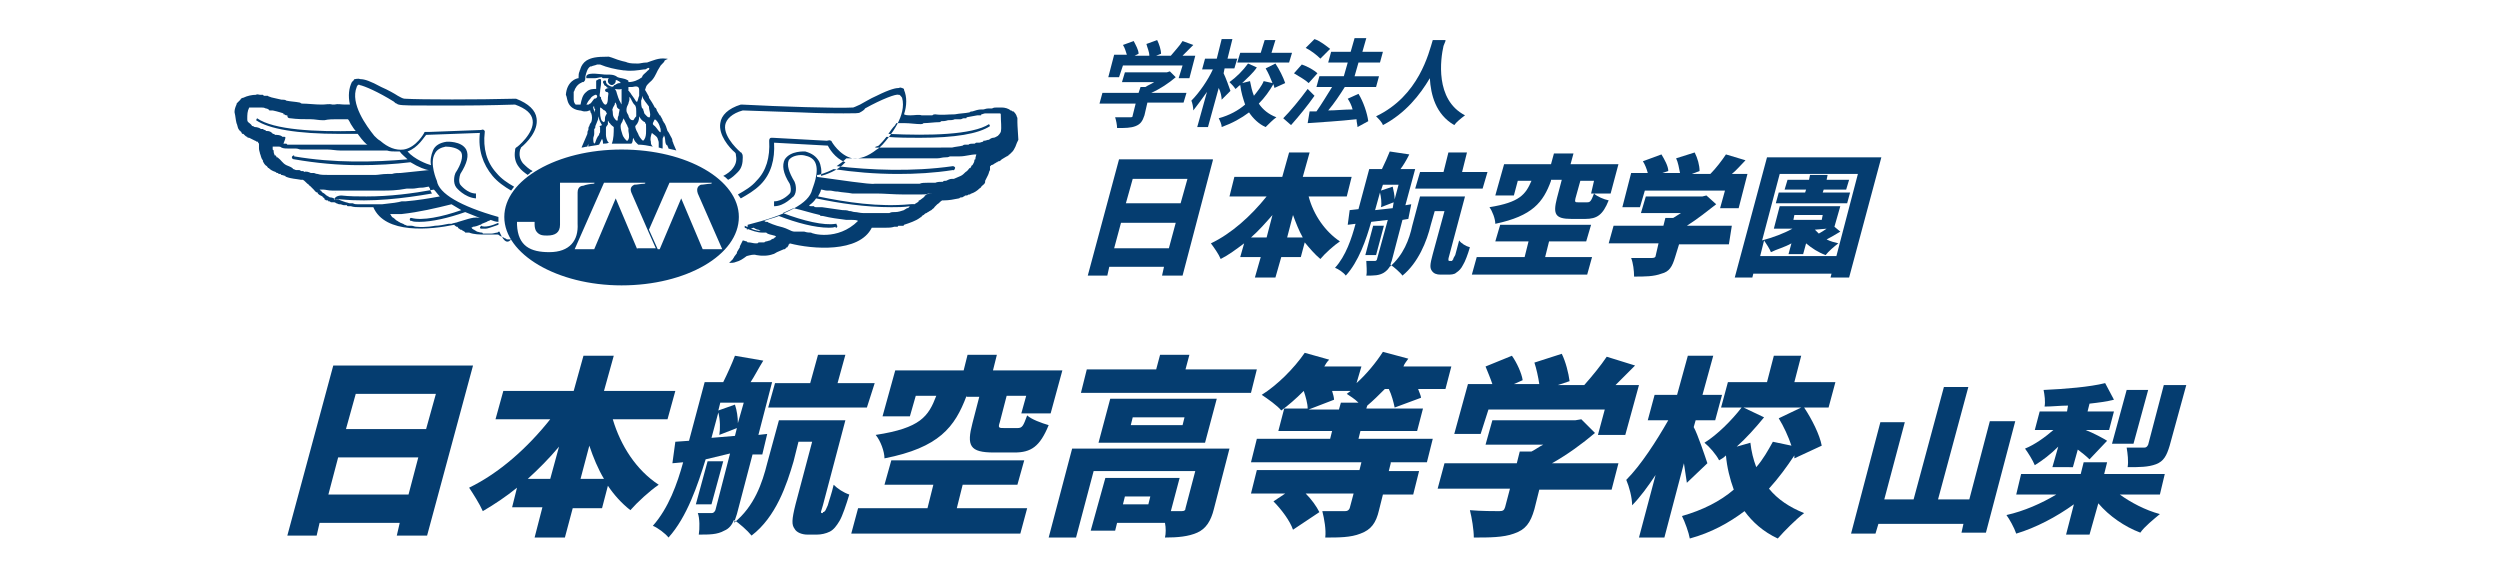 <?xml version="1.0" encoding="utf-8"?>
<!-- Generator: Adobe Illustrator 27.9.0, SVG Export Plug-In . SVG Version: 6.00 Build 0)  -->
<!DOCTYPE svg PUBLIC "-//W3C//DTD SVG 1.1//EN" "http://www.w3.org/Graphics/SVG/1.1/DTD/svg11.dtd">
<svg version="1.1" id="レイヤー_1" xmlns:x="http://ns.adobe.com/Extensibility/1.0/" xmlns:i="http://ns.adobe.com/AdobeIllustrator/10.0/" xmlns:graph="http://ns.adobe.com/Graphs/1.0/"
	 xmlns="http://www.w3.org/2000/svg" xmlns:xlink="http://www.w3.org/1999/xlink" x="0px" y="0px" viewBox="0 0 255.8 59.1"
	 style="enable-background:new 0 0 255.8 59.1;" xml:space="preserve">
<style type="text/css">
	.st0{fill:#053D70;}
</style>
<g>
	<g>
		<g>
			<g>
				<path class="st0" d="M104.1,12.5C104.1,12.5,104.1,12.4,104.1,12.5c0-0.1,0-0.1,0-0.2c0,0,0,0,0,0c0,0,0,0,0-0.1c0,0,0,0,0-0.1
					c0,0,0,0,0,0c0-0.1-0.1-0.2-0.1-0.3c0,0,0,0,0,0c0,0,0,0,0,0c-0.1-0.2-0.2-0.3-0.3-0.4c0,0,0,0,0,0l0,0c0,0,0,0,0,0
					c0,0-0.1,0-0.1,0c-0.1-0.1-0.1-0.1-0.2-0.1c-0.2-0.2-0.6-0.3-0.9-0.3c-0.1,0-0.2,0-0.4,0c0,0,0,0-0.1,0c-0.2,0-0.3,0-0.5,0.1
					c-0.1,0-0.1,0-0.2,0c0,0,0,0-0.1,0c0,0,0,0,0,0h0c0,0,0,0,0,0c0,0,0,0-0.1,0c-0.2,0-0.4,0.1-0.5,0.1c-0.1,0-0.2,0-0.2,0
					c0,0,0,0,0,0c-0.3,0-0.6,0.1-0.9,0.2c0,0,0,0,0,0c-0.1,0-0.2,0-0.3,0.1c-0.5,0.1-1,0.1-1.5,0.2c0,0,0,0,0,0c-0.7,0-1.3,0.1-2,0
					c-0.1,0-0.2,0-0.3,0.1c-0.3,0-0.7,0-1,0h0c0,0-0.1,0-0.1,0c-0.3-0.1-0.7,0-1.1,0c0,0-0.1,0-0.1,0c-0.2,0-0.4,0-0.6-0.1
					c0.3-0.9,0.3-1.8,0-2.5c0,0,0,0,0-0.1c0,0,0,0,0,0c0,0,0,0,0,0c0,0,0,0,0,0c0,0-0.2-0.1-0.2-0.1c0,0,0,0,0,0c0,0,0,0,0,0l0,0
					c0,0,0,0,0,0c-0.1,0-0.2-0.1-0.3,0c-0.3,0-0.9,0.1-2.3,0.8c-0.7,0.3-1.3,0.7-1.7,0.9c0,0,0,0,0,0c-0.4,0.2-0.7,0.3-0.7,0.3
					c-1.6,0.1-7.6-0.1-11.4-0.3c0,0,0,0,0,0c0,0-0.1,0-0.1,0c-1.3,0.4-2,1.1-2.1,1.9c-0.2,1.2,0.9,2.5,1.5,3c0,0,0,0,0,0
					c0.1,0.1,0.1,0.2,0.1,0.3c0.1,0.5,0,0.9-0.3,1.3c-0.2,0.3-0.6,0.6-1,0.8c0.2,0.1,0.3,0.2,0.5,0.4c0.4-0.2,0.7-0.5,1-0.8
					c0.4-0.4,0.5-0.9,0.5-1.5l0,0c0-0.1,0-0.3-0.1-0.4c0,0,0,0,0,0c0,0,0-0.1-0.1-0.1c0,0-1.8-1.5-1.6-2.8c0.1-0.6,0.7-1.2,1.8-1.5
					c0,0,0,0,0,0c0,0,3,0.1,5.9,0.2c2.1,0.1,3.5,0.1,4.4,0.1c1.2,0,1.6,0,1.7-0.1l0,0c0.2-0.1,0.5-0.3,0.5-0.4
					c1.8-1,3.2-1.5,3.4-1.4c0,0,0,0,0.1,0c0,0,0,0,0,0c0.1,0,0.3,0.3,0.3,0.3c0.5,1.8-1.2,3.9-2,4.8c-0.2,0.2-0.4,0.4-0.6,0.5
					c0,0,0,0,0,0c-0.9,0.7-1.7,1-2.5,0.9c-1.3-0.3-2.1-1.7-2.1-1.7c0-0.1-0.1-0.1-0.1-0.1l0,0c-0.1-0.1-0.3,0-0.4,0l-5.5-0.3
					c0,0-0.1,0-0.1,0c0,0-0.1,0-0.1,0c-0.1,0-0.2,0.1-0.2,0.3c0.1,1.7-0.3,3.1-1.3,4.1c-0.5,0.6-1.2,1-1.9,1.4
					c0.1,0.1,0.2,0.3,0.3,0.4c0.7-0.4,1.4-0.8,2-1.4c1.1-1.1,1.5-2.6,1.4-4.3l5.5,0.3c0.1,0.2,0.7,1.3,1.8,1.7
					c-0.8,0.9-2.1,1.3-2.5,1.4c0.1-0.5,0-1.1-0.2-1.5c-0.3-0.5-0.7-0.8-1.4-1l0,0c-0.1,0-1.5-0.1-2.1,0.8c-0.3,0.6-0.2,1.4,0.5,2.5
					c0.1,0.2,0.2,0.8,0,1c0,0-0.7,0.8-1.6,0.8h0l0,0.5h0c1.1,0,1.9-1,2-1c0.4-0.5,0.2-1.3,0.1-1.5l0,0c-0.6-1-0.8-1.7-0.6-2.2
					c0.3-0.5,1.2-0.6,1.6-0.5c0.5,0.1,0.9,0.3,1.1,0.7c0.5,1-0.3,2.7-0.3,2.8l0,0c-0.3,1.4-2.6,2.6-6.6,3.6c0,0.2,0,0.3-0.1,0.5
					c0.2-0.1,0.5-0.1,0.7-0.2c0.2,0.1,0.3,0.2,0.5,0.2c0.2,0.1,0.5,0.3,0.8,0.3c0,0,0,0,0,0c0.2,0.2,0.5,0.2,0.8,0.3
					c0.1,0,0.2,0.1,0.2,0.1c0,0,0,0,0,0c0,0-0.1,0.1-0.1,0.1c0,0-0.1,0-0.1,0.1c-0.1,0-0.3,0.1-0.4,0.2c-0.1,0-0.3,0.1-0.4,0.1
					c0,0-0.1,0-0.2,0.1c-0.2,0-0.3,0-0.5,0c-0.1,0-0.1,0-0.2,0.1c0,0-0.1,0-0.1,0c0,0,0,0-0.1,0c-0.2,0-0.5-0.1-0.7-0.1
					c0,0-0.1,0-0.1,0c0,0,0,0-0.1-0.1c-0.1,0-0.3-0.1-0.4-0.1c0,0,0,0,0,0c-0.1,0.2-0.2,0.4-0.3,0.6c0,0,0,0,0,0.1
					c-0.1,0.2-0.2,0.3-0.3,0.5c0,0,0,0,0,0.1c-0.1,0.1-0.2,0.3-0.3,0.4c0,0.1-0.1,0.1-0.1,0.2c-0.1,0.1-0.2,0.2-0.3,0.3
					c0,0-0.1,0.1-0.1,0.1c0.2,0,0.5,0,0.7-0.1c0.4-0.1,0.7-0.3,1.1-0.6c0.4-0.1,0.7-0.2,1-0.1c0.5,0.1,1.2,0.1,1.7-0.1
					c0.1,0,0.2-0.1,0.4-0.2c0.2-0.1,0.5-0.2,0.7-0.3c0,0,0.1,0,0.1,0c0,0,0,0,0,0c0.1-0.1,0.1-0.1,0.2-0.2c0.1,0,0.1,0,0.1-0.1
					c0.1-0.1,0.1-0.1,0.1-0.2c0,0,0.1,0,0.1-0.1c2.3,0.6,7.1,1,8.4-1.6c0.1,0,0.1,0,0.2,0c0.1,0,0.3,0,0.4,0c0,0,0,0,0.1,0
					c0,0,0.1,0,0.1,0c0.1,0,0.2,0,0.2,0c0.1,0,0.2,0,0.3,0c0,0,0.1,0,0.1,0c0.3,0,0.6,0,0.9-0.1c0,0,0.1,0,0.1,0c0.1,0,0.1,0,0.2,0
					c0,0,0.1,0,0.1-0.1c0,0,0,0,0,0c0,0,0,0,0.1,0c0.1,0,0.1,0,0.1,0c0,0,0.1,0,0.1,0c0.1,0,0.2,0,0.2,0c0,0,0.1,0,0.1-0.1
					c0.6-0.2,1.2-0.4,1.6-0.7c0,0,0,0,0,0c0,0,0.1-0.1,0.2-0.1c0,0,0,0,0-0.1c0.1,0,0.1-0.1,0.2-0.1c0.1-0.1,0.2-0.2,0.3-0.2
					c0.1-0.1,0.2-0.1,0.3-0.2c0.1,0,0.1-0.1,0.2-0.1c0,0,0.1-0.1,0.1-0.1c0.1-0.1,0.2-0.1,0.2-0.2c0.1-0.1,0.1-0.1,0.2-0.2
					c0,0,0,0,0,0c0,0,0.1-0.1,0.1-0.1c0.2-0.1,0.3-0.3,0.5-0.4c0,0,0,0,0.1,0c0,0,0,0,0,0c0,0,0.1,0,0.1,0c0.5,0,1-0.1,1.5-0.2
					c0.1,0,0.1-0.1,0.2-0.1c0.1,0,0.2,0,0.3-0.1c0.1,0,0.1-0.1,0.2-0.1c0,0,0,0,0,0c0,0,0,0,0.1,0c0,0,0,0,0,0
					c0.1,0,0.2-0.1,0.2-0.1c0,0,0,0,0,0c0,0,0.1,0,0.1,0c0,0,0,0,0,0c0,0,0,0,0,0c0.1,0,0.1-0.1,0.2-0.1c0.3-0.1,0.6-0.3,0.8-0.5
					c0,0,0,0,0,0c0.1-0.1,0.2-0.1,0.2-0.2c0,0,0.1-0.1,0.1-0.1c0.1-0.1,0.3-0.2,0.3-0.4c0,0,0,0,0,0c0,0,0-0.1,0-0.1
					c0.1-0.2,0.2-0.4,0.3-0.6c0,0,0,0,0,0c0.1-0.2,0.1-0.4,0.2-0.5c0,0,0,0,0,0c0-0.1,0-0.1,0-0.2c0,0,0,0,0,0c0,0,0,0,0-0.1
					c0,0,0,0,0,0c0,0,0-0.1,0-0.1c0,0,0.1,0,0.1-0.1c0.1,0,0.3-0.1,0.4-0.2c0,0,0,0,0,0c0,0,0,0,0,0c0.1,0,0.1-0.1,0.2-0.1
					c0,0,0,0,0,0c0,0,0.1,0,0.1-0.1c0,0,0,0,0.1,0c0.1,0,0.2-0.1,0.3-0.2c0.2-0.1,0.3-0.2,0.5-0.3c0.1,0,0.1-0.1,0.2-0.1
					c0,0,0-0.1,0.1-0.1c0,0,0.1-0.1,0.1-0.1c0,0,0.1-0.1,0.1-0.1c0,0,0.1-0.1,0.1-0.1c0,0,0,0,0,0c0.1-0.1,0.2-0.3,0.3-0.5
					c0.1-0.3,0.2-0.5,0.3-0.7c0,0,0,0,0,0C104.1,12.8,104.1,12.6,104.1,12.5z M83,23.8c-0.2,0-0.4,0-0.7-0.1c0,0,0,0,0,0
					c0,0-0.1,0-0.1,0c0,0,0,0,0,0c0,0-0.1,0-0.1,0c-0.1,0-0.1,0-0.2,0c-0.1,0-0.1,0-0.2,0c0,0,0,0-0.1,0c-0.1,0-0.2,0-0.3,0
					c-0.2,0-0.4-0.1-0.6-0.2c-0.4-0.2-0.8-0.3-1.2-0.4c-0.3-0.1-0.6-0.2-0.8-0.3c-0.1,0-0.1-0.1-0.2-0.1c0,0,0,0-0.1,0
					c-0.1,0-0.1,0-0.2-0.1c0,0,0,0,0,0c0.5-0.2,1-0.3,1.5-0.5c1.8,0.7,3.7,1.2,5.1,1.2c0.2,0,0.5,0,0.7-0.1c0,0,0,0,0,0.1
					c0,0,0.1,0,0.1,0c0.1-0.1,0.1-0.2,0-0.3c0,0,0,0,0-0.1c0,0,0,0,0,0h-0.1c0,0,0,0,0,0c0,0,0,0,0,0c0,0,0,0,0,0c0,0,0,0,0,0
					c-1.2,0.2-3.3-0.3-5.4-1.1c0.4-0.2,0.7-0.3,1.1-0.5c0.9,0.2,1.8,0.5,2.7,0.7c0,0.1,0.1,0.1,0.3,0.1c0.8,0.2,1.6,0.3,2.4,0.4
					c0,0,0,0,0.1,0c0,0,0.1,0,0.1,0c0,0,0,0,0.1,0c0,0,0.1,0,0.1,0c0.1,0,0.1,0,0.2,0c0.2,0,0.4,0,0.6,0.1
					C85.7,24.7,83,23.9,83,23.8z M94.8,19.9C94.8,19.9,94.8,19.9,94.8,19.9c-0.1,0.1-0.2,0.1-0.2,0.2c0,0,0,0,0,0
					c0,0-0.1,0.1-0.1,0.1c0,0,0,0,0,0c-0.1,0.1-0.3,0.2-0.4,0.3c0,0,0,0,0,0c-0.1,0-0.1,0-0.1,0.1c0,0,0,0-0.1,0.1
					c-0.1,0-0.1,0.1-0.2,0.1c0,0,0,0-0.1,0.1c-0.1,0-0.1,0.1-0.2,0.1c-0.1,0-0.1,0.1-0.2,0.1c-0.2,0.1-0.3,0.2-0.3,0.2l0,0
					c0,0-0.1,0-0.1,0c-0.1,0.1-0.2,0.1-0.3,0.2c-0.3,0.1-0.6,0.2-0.9,0.2c0,0-0.1,0-0.1,0c0,0,0,0,0,0c-0.2,0-0.3,0-0.5,0.1
					c0,0-0.1,0-0.1,0c0,0-0.1,0-0.1,0c0,0,0,0,0,0c-0.1,0-0.1,0-0.2,0c-0.1,0-0.2,0-0.2,0c0,0-0.1,0-0.1,0c0,0,0,0,0,0c0,0,0,0,0,0
					c-0.1,0-0.2,0-0.3,0c0,0,0,0,0,0c0,0-0.1,0-0.1,0c-0.1,0-0.1,0-0.2,0c-0.1,0-0.2,0-0.3,0c0,0,0,0,0,0c-0.2,0-0.3,0-0.5,0
					c-0.1,0-0.1,0-0.2,0c0,0,0,0-0.1,0c-0.1,0-0.2,0-0.3,0c-0.3,0-0.6-0.1-0.8-0.1c-0.2,0-0.4-0.1-0.5-0.1c0,0-0.1,0-0.1,0
					c0,0,0,0,0,0c-0.2-0.1-0.5-0.1-0.7-0.1c-0.7-0.1-1.4-0.2-2.1-0.3c0,0-0.1,0-0.1,0c0,0,0,0,0,0c-0.1,0-0.2,0-0.3,0
					c0,0-0.1,0-0.1,0c-0.1,0-0.1,0-0.1,0c-0.1,0-0.2,0-0.2-0.1c0,0,0,0,0,0c-0.1,0-0.1,0-0.2,0c0,0-0.1,0-0.1,0
					c-0.1,0-0.2,0-0.2-0.1c0.3-0.2,0.5-0.4,0.7-0.7c2.4,0.5,5,0.9,7.7,0.9c0.6,0,1.3,0,1.9-0.1c0,0-0.1,0.1-0.1,0.1
					c0.2,0,0.3,0,0.5,0c0.1,0,0.3,0,0.3-0.1c0.2-0.3-0.6-0.2-0.7-0.2c0,0,0,0,0,0c0,0,0,0,0,0c0,0-0.1,0,0,0c0,0,0,0,0,0
					c0,0,0,0,0,0c0,0,0,0,0,0c-3.2,0.3-6.5-0.2-9.4-0.8c0.1-0.2,0.3-0.5,0.3-0.7c0.2,0,0.4,0.1,0.6,0.1c0,0,0,0,0,0c0,0,0,0,0.1,0
					c0,0,0,0,0,0c0.1,0,0.1,0,0.2,0c0.2,0,0.5,0.1,0.7,0.1c0,0,0,0,0,0c0,0,0,0,0,0c0,0,0,0,0,0c0,0,0.1,0,0.1,0
					c0.5,0.1,1,0.1,1.5,0.2c0,0,0,0,0.1,0h0.1c0.1,0,0.1,0,0.2,0c0.1,0,0.2,0,0.4,0c0,0,0,0,0,0c0.1,0,0.2,0,0.4,0h0
					c0.2,0,0.3,0,0.4,0c0,0,0,0,0.1,0c0,0,0,0,0.1,0c0.1,0,0.1,0,0.2,0c0.1,0,0.2,0,0.4,0c0,0,0,0,0,0c0,0,0,0,0.1,0
					c0.7,0,1.8,0.1,2.8,0.1c0,0,0,0,0.1,0c0,0,0.1,0,0.1,0c0.2,0,0.3,0,0.5,0c0,0,0,0,0,0h0.1c0.1,0,0.1,0,0.2,0c0,0,0,0,0,0h0
					c0.1,0,0.1,0,0.1,0c0,0,0,0,0,0c0.1,0,0.1,0,0.1,0h0c0,0,0,0,0.1,0h0.1c0,0,0,0,0.1,0c0.1,0,0.1,0,0.2,0c0.3,0,0.6,0,0.8-0.1
					c0.1,0,0.2,0,0.3,0c0,0,0,0,0,0c0.1,0,0.1,0,0.2,0C94.9,19.8,94.8,19.9,94.8,19.9z M99.8,16.3c-0.1,0-0.1,0.1-0.1,0.1
					c0,0,0,0,0,0h0c0,0.2-0.1,0.3-0.2,0.5c0,0-0.1,0-0.1,0.1c0,0-0.1,0.1-0.1,0.2c0,0-0.1,0-0.1,0c-0.1,0.1-0.2,0.3-0.4,0.4
					c-0.2,0.2-0.3,0.3-0.5,0.4c-0.2,0.1-0.5,0.2-0.7,0.3c-0.1,0-0.1,0-0.2,0c-0.2,0-0.4,0.1-0.6,0.2c0,0,0,0-0.1,0
					c-0.1,0-0.2,0-0.2,0.1c-0.3,0-0.6,0-0.8,0.1c0,0-0.1,0-0.1,0c-0.1,0-0.1,0-0.2,0c0,0,0,0,0,0c-0.1,0-0.2,0-0.4,0
					c0,0-0.1,0-0.1,0c-0.3,0-0.6,0-0.8,0.1c0,0-0.1,0-0.1,0c0,0,0,0-0.1,0c-0.1,0-0.2,0-0.3,0c0,0-0.1,0-0.1,0c0,0,0,0,0,0
					c0,0,0,0,0,0c-0.1,0-0.3,0-0.4,0c0,0-0.1,0-0.1,0c0,0,0,0-0.1,0c0,0-0.1,0-0.1,0c-0.2,0-0.5,0-0.7,0c0,0,0,0,0,0
					c-0.3,0-0.6,0-1,0c0,0-0.1,0-0.1,0c-0.9,0-1.5,0-1.5,0c-0.5,0.1-3.6-0.4-5.9-0.7c0-0.1,0-0.1,0-0.2l0.1,0c0.1,0,0.8-0.2,1.6-0.6
					c2,0.3,4.2,0.5,6.6,0.5c1.8,0,3.7-0.1,5.6-0.4c0,0,0,0,0,0c0.1,0.1,0.3-0.2,0.2-0.3c0,0,0,0,0,0c0,0,0,0,0,0v0c0,0,0,0,0,0
					c0,0-0.1-0.1-0.2-0.1c0,0,0,0,0,0c0,0,0,0,0,0c-4.2,0.6-8.5,0.4-11.9,0c0.3-0.2,0.7-0.5,1-0.8c0.4,0,0.7,0,1.1,0
					c0,0,0.1,0,0.1,0c0.1,0,0.1,0,0.2,0c0,0,0,0,0,0c0.2,0,0.4,0,0.6,0c0.1,0,0.1,0,0.2,0c0,0,0,0,0.1,0c0,0,0.1,0,0.1,0
					c0,0,0,0,0,0c0.2,0,0.4,0,0.6,0c0,0,0,0,0.1,0c0,0,0,0,0,0c0,0,0,0,0.1,0c0,0,0.1,0,0.2,0c0,0,0.1,0,0.1,0c0.1,0,0.1,0,0.2,0
					c0,0,0,0,0.1,0c0.3,0,0.6,0,0.9,0h0h0c0,0,0.1,0,0.1,0c0.2,0,0.4,0,0.7,0c0.2,0,0.4,0,0.6,0c0,0,0,0,0,0c0.4,0,0.9,0,1.3,0
					c0.1,0,0.3,0,0.4,0c0,0,0,0,0.1,0c0,0,0,0,0.1,0c0.2,0,0.4,0,0.6,0c0,0,0.1,0,0.1,0c0.2,0,0.3,0,0.5,0c0,0,0,0,0.1,0
					c0,0,0,0,0,0c0.3,0,0.5-0.1,0.8-0.1c0,0,0,0,0,0c0.2,0,0.3,0,0.5-0.1c0,0,0,0,0,0c0,0,0,0,0.1,0c0,0,0,0,0.1,0
					c0.2,0,0.4,0,0.7,0c0,0,0.1,0,0.1,0c0.6,0,1.1-0.2,1.7-0.2C99.8,16.1,99.8,16.2,99.8,16.3z M97.7,17.4
					C97.7,17.4,97.7,17.4,97.7,17.4L97.7,17.4L97.7,17.4z M101.5,15.5C101.5,15.5,101.5,15.5,101.5,15.5
					C101.5,15.5,101.5,15.5,101.5,15.5C101.5,15.5,101.5,15.5,101.5,15.5z M102.4,13.5c-0.1,0.2-0.2,0.3-0.3,0.4
					c-0.2,0.1-0.3,0.2-0.5,0.2c0,0,0,0,0,0c-0.1,0-0.3,0.1-0.4,0.2c-0.2,0-0.3,0.1-0.5,0.1c-0.1,0-0.1,0-0.1,0.1
					c-0.1,0-0.3,0.1-0.4,0.1c0,0-0.1,0-0.1,0c0,0-0.1,0-0.2,0c-0.1,0-0.1,0.1-0.2,0.1c0,0-0.1,0-0.1,0c-0.2,0-0.4,0-0.5,0.1
					c0,0,0,0-0.1,0c-0.1,0-0.1,0-0.2,0c-0.1,0-0.2,0-0.3,0.1c-0.4,0.1-0.7,0.1-1.1,0.2c0,0-0.1,0-0.1,0c-0.2,0-0.4,0-0.6,0
					c0,0,0,0-0.1,0c-0.1,0-0.2,0-0.3,0H96c0,0,0,0,0,0c0,0-0.1,0-0.1,0l-0.3,0c0,0-0.1,0-0.1,0c-0.3,0-0.6,0-0.9,0c0,0,0,0,0,0
					c-0.3,0-0.6,0-0.9,0c0,0,0,0-0.1,0c-0.1,0-0.1,0-0.2,0c0,0,0,0-0.1,0c-0.1,0-0.2,0-0.4,0c-0.2,0-0.4,0-0.6,0c0,0,0,0,0,0
					c-0.1,0-0.2,0-0.2,0c0,0,0,0,0,0c0,0,0,0,0,0c-0.2,0-0.4,0-0.6,0c-0.1,0-0.3,0-0.4,0c-0.2,0-0.3,0-0.5,0c0,0,0,0-0.1,0
					c-0.1,0-0.1,0-0.2,0c0,0,0,0,0,0c-0.2,0-0.4,0-0.6,0c0,0,0,0-0.1,0c0,0-0.1,0-0.1,0c0,0,0.1,0,0.1-0.1l0,0c0,0,0.1,0,0.3-0.1
					c0,0,0,0,0,0c0,0,0,0,0.1-0.1c0,0,0,0,0,0c0,0,0,0,0,0c0.1-0.1,0.4-0.4,0.7-0.8c1.2,0.1,2.4,0.1,3.4,0.1c3.6,0,6-0.4,7.2-1.2
					l-0.1-0.2c-1.7,1.1-6.1,1.2-10.3,1c0.2-0.3,0.4-0.6,0.7-0.9c0-0.1,0.1-0.1,0.1-0.2c0.1,0,0.2,0,0.4,0c0.2,0,0.4,0,0.5,0
					c0.5,0,1.1,0.1,1.6,0.1c0.1,0,0.2,0,0.3-0.1c0.5,0,1.1-0.1,1.6-0.1c0.1,0,0.1,0,0.2-0.1c0.2,0,0.4,0,0.7-0.1
					c0.2,0,0.5,0,0.7-0.1c0,0,0.1,0,0.2,0c0.1,0,0.3,0,0.4,0c0.1,0,0.2-0.1,0.3-0.1c0,0,0,0,0,0c0.1,0,0.1,0,0.2,0
					c0.1,0,0.1,0,0.1-0.1c0,0,0,0,0,0v0c0,0,0.6-0.1,1.1-0.2c0.1,0,0.2,0,0.3,0c0.1,0,0.1,0,0.1-0.1c0.1,0,0.3-0.1,0.4-0.1
					c0.1,0,0.2,0,0.4,0c0,0,0.1,0,0.1,0c0,0,0,0,0,0c0.2,0,0.4,0,0.6,0c0.1,0,0.1,0,0.3,0c0,0,0,0,0.1,0c0,0,0.1,0,0.1,0.1
					c0,0,0,0,0,0C102.4,12.5,102.5,13,102.4,13.5z M58.1,10.4c0.1,0.3,0.4,0.8,1.2,0.9l0,0c0.2,0,0.3,0.1,0.5,0.1
					c0.2,0,0.3,0,0.5-0.1c0.1,0,0.1,0,0.1,0c0,0.1,0,0.2,0.1,0.3c0,0,0,0,0,0c0.1,0.3,0.1,0.6,0,0.9c-0.1,0.1-0.2,0.3-0.2,0.4
					c0,0,0,0,0,0c0,0,0,0,0,0c-0.1,0.1-0.1,0.2-0.1,0.4c-0.1,0.1-0.1,0.3-0.1,0.4c0,0,0,0,0,0c-0.2,0.5-0.4,0.9-0.6,1.4
					c0.2,0,0.4-0.1,0.6-0.1c0-0.1,0.1-0.2,0.1-0.3c0,0,0,0.1,0,0.1c0,0,0,0.1,0,0.1c0,0,0,0,0,0c0,0,0,0,0,0.1c0,0,0,0,0,0
					c0.4-0.1,0.7-0.1,1.1-0.2c0.1-0.2,0.2-0.4,0.3-0.6c0.1,0.2,0.1,0.4,0.1,0.5c0.2,0,0.4,0,0.6-0.1c0,0-0.1-0.1-0.1-0.1
					C62.1,14.4,62,14,62,13.8c0,0,0-0.1,0-0.1c0,0,0,0,0,0c0-0.2,0-0.4,0-0.6c0-0.2,0.2-0.3,0.2-0.4c0,0,0,0,0,0c0-0.1,0-0.1,0-0.2
					c0,0,0-0.1,0-0.1v0c0,0,0,0,0,0c0-0.2,0.1,0.2,0.2,0.2c0.1,0.2,0.3,0.3,0.4,0.4c0,0,0,0,0,0c0,0.6,0,1.2-0.2,1.7
					c0.3,0,0.5,0,0.8,0c0,0,0,0,0,0c0,0,0,0,0.1,0c0,0,0.1,0,0.1,0c0.3,0,0.7,0,1,0c0.2-0.2,0.1-0.4,0.2-0.6
					c0.1,0.2,0.1,0.3,0.3,0.5c0.1,0.1,0.1,0.1,0.2,0.2c0.5,0,1,0.1,1.5,0.2c-0.1-0.1-0.2-0.2-0.2-0.4c0,0,0-0.1,0-0.1v0c0,0,0,0,0,0
					c-0.1-0.3,0-0.6,0.1-0.9c0.2,0.2,0.5,0.3,0.6,0.6c0,0.1,0.1,0.2,0.1,0.4c0,0.1,0,0.2,0,0.3c0,0.1,0,0.1,0,0.2
					c0.1,0,0.3,0.1,0.4,0.1c0,0,0-0.1,0-0.1c0-0.1,0-0.2,0-0.3c0,0,0,0,0,0c0,0,0,0,0,0c0-0.2,0-0.3,0-0.5c0-0.1,0-0.2,0.1-0.3
					C67.9,13.7,68,14,68,14c0.1,0.2,0,0.8,0.3,0.9c0,0.1,0.1,0.2,0.1,0.3c0.3,0.1,0.5,0.1,0.8,0.2c-0.1-0.2-0.2-0.5-0.3-0.7
					c0-0.1-0.1-0.2-0.1-0.3c0,0,0,0,0,0c0-0.2-0.1-0.3-0.2-0.5c-0.1-0.2-0.2-0.4-0.3-0.5c-0.1-0.3-0.2-0.7-0.4-0.9
					c0-0.1-0.1-0.1-0.1-0.2c0-0.1-0.1-0.2-0.2-0.4c0,0,0-0.1-0.1-0.1c0,0,0,0,0,0c-0.1-0.2-0.2-0.3-0.3-0.5c0-0.1-0.1-0.3-0.2-0.3
					c-0.2-0.4-0.4-0.7-0.6-1c0,0,0,0,0-0.1c0,0,0,0,0,0c-0.2-0.4-0.4-0.7-0.4-0.7c0.1-0.3,0.1-0.4,0.3-0.6c0.1-0.1,0.1-0.1,0.2-0.2
					c0.4-0.3,0.6-0.8,0.8-1.2c0.1-0.2,0.2-0.3,0.3-0.5c0,0,0,0,0,0C67.9,6.4,68,6.3,68,6.2C68.2,6.1,68.3,6,68.3,6l0,0
					c0,0-0.1,0.1-0.1,0.1c0,0,0,0,0,0c0,0,0,0,0,0c0,0,0,0,0,0c0,0,0.1,0,0.1-0.1l0,0c0,0,0,0,0,0c0,0-0.1,0-0.2,0c0,0,0,0,0,0
					c-0.7-0.1-1.3,0.2-1.9,0.4c0,0-0.1,0-0.1,0c0,0,0,0,0,0c0,0,0,0,0,0c-0.3,0-0.6,0.1-0.8,0.1c0,0-0.1,0-0.1,0c-0.3,0-0.7,0-1-0.1
					c-0.2-0.1-0.4-0.1-0.7-0.2c0,0,0,0,0,0l0,0c-0.4-0.1-0.8-0.3-1.2-0.4c0,0-0.1,0-0.1,0C61,5.8,60.5,5.9,60,6.2
					c-0.3,0.2-0.5,0.5-0.6,0.8c0,0.1-0.1,0.2-0.1,0.3c0,0,0,0,0,0c-0.1,0.2-0.1,0.4-0.1,0.6c0,0,0,0,0,0c0,0,0,0.1,0,0.1
					c0,0,0,0,0,0c0,0,0,0,0,0c0,0,0,0,0,0C59,8,58,8.3,57.9,9.7h0C58,9.9,58,10.1,58.1,10.4z M59.8,14.2
					C59.8,14.2,59.8,14.2,59.8,14.2C59.8,14.2,59.8,14.2,59.8,14.2C59.8,14.2,59.8,14.2,59.8,14.2C59.8,14.2,59.8,14.2,59.8,14.2z
					 M66.9,12.4c0-0.1,0.1-0.1,0.1-0.2c0.2,0.1,0.4,0.4,0.5,0.7c0,0.1,0.1,0.2,0.1,0.4c0,0.1,0,0.2,0,0.2c0,0.1,0,0-0.1,0
					c-0.2-0.2-0.3-0.4-0.5-0.6C66.7,12.7,66.8,12.6,66.9,12.4z M60.5,10.5c0,0-0.1,0.1-0.1,0.1c-0.1,0-0.1,0.1-0.2,0.1
					c-0.1,0-0.2,0-0.2,0c0.1-0.2,0.2-0.4,0.4-0.6c0.1-0.2,0.3-0.3,0.5-0.4c0,0,0,0,0,0c0,0,0,0,0,0h0c0,0,0,0,0,0c0,0,0.1,0,0.1,0
					c0,0,0,0,0,0c0.2,0.1,0.1,0.4-0.2,0.4C60.7,10.2,60.6,10.4,60.5,10.5z M60.9,11.2C60.9,11.2,60.9,11.2,60.9,11.2
					c-0.1,0.2-0.1,0.4,0,0.6c0-0.2-0.1-0.3-0.1-0.4c0,0,0,0,0,0c0-0.1-0.1-0.3-0.1-0.4c0,0,0,0,0,0c0,0,0,0,0,0v0c0,0,0,0,0-0.1
					c0,0,0,0,0,0c0,0,0,0,0,0c0,0,0.1,0,0.1,0c0,0.1,0,0.2,0,0.2C60.9,11.1,60.9,11.2,60.9,11.2z M61.4,13c0,0.2,0,0.3,0,0.4
					c0,0,0,0.1,0,0.1c0,0.1-0.1,0.2-0.1,0.2c0,0,0,0,0,0.1c-0.2,0.2-0.3,0.5-0.4,0.8c0,0-0.1,0.1-0.1,0.1c-0.1-0.1-0.1-0.4-0.1-0.5
					c0-0.2,0.1-0.3,0.1-0.5c0-0.2,0-0.3,0-0.5c0,0,0,0,0.1-0.1c0-0.1,0-0.2,0.1-0.4c0.1-0.2,0.1-0.3,0.2-0.5c0-0.1,0-0.2,0-0.3
					c0.1,0.3,0.2,0.6,0.4,0.9C61.3,12.9,61.3,13,61.4,13L61.4,13z M61.9,12.1c0,0.1,0,0.1,0,0.2c0,0.1-0.1,0.2-0.1,0.2
					c-0.1,0-0.1-0.1-0.2-0.1c-0.2-0.3-0.2-0.8-0.2-1.1c0,0,0,0,0,0c0-0.1,0-0.1,0-0.2c0,0,0,0,0-0.1c0.1,0,0.3,0.2,0.3,0.2
					c0.1,0.1,0.1,0.1,0.2,0.1c0,0,0,0.1,0.1,0.1c0,0.1,0.1,0.2,0.1,0.2C62,11.8,61.9,11.9,61.9,12.1z M63.3,11.8
					c-0.1,0.2-0.1,0.3-0.1,0.5c-0.1,0.2-0.4-0.3-0.4-0.3c-0.1-0.2-0.1-0.4-0.1-0.5c0,0,0,0,0,0c0-0.2-0.1-0.3,0-0.4
					c0-0.1,0.1-0.2,0.2-0.4c0-0.1,0-0.2,0.1-0.2c0,0.1,0.1,0.2,0.1,0.3c0,0.2,0.1,0.3,0.3,0.4C63.4,11.3,63.3,11.6,63.3,11.8z
					 M63.5,14.6C63.5,14.6,63.5,14.6,63.5,14.6C63.5,14.6,63.5,14.6,63.5,14.6C63.5,14.6,63.5,14.6,63.5,14.6z M64.2,14.4
					c-0.1,0.1-0.5-0.5-0.5-0.6c-0.1-0.3-0.2-0.6-0.2-0.9c0,0,0,0,0,0c0-0.2,0.1-0.3,0.2-0.5c0-0.1,0.1-0.2,0.1-0.3
					c0.1,0.2,0.2,0.4,0.3,0.6c0.1,0.1,0.1,0.3,0.2,0.4c0,0.1,0,0.2,0,0.3h0C64.4,13.9,64.4,14.2,64.2,14.4z M64.8,12.3
					c-0.1,0-0.2,0-0.3-0.1c-0.1-0.1-0.2-0.3-0.2-0.4c-0.1-0.2-0.2-0.3-0.2-0.5c0,0,0-0.1,0-0.1c0,0,0,0,0,0c0-0.2,0.1-0.4,0.2-0.6
					c0,0,0,0,0,0c0-0.1,0.1-0.3,0.1-0.4c0,0,0-0.3,0-0.3c0.1,0.1,0.2,0.3,0.3,0.5c0.1,0.2,0.2,0.3,0.3,0.4c0,0,0,0,0,0c0,0,0,0,0,0
					c0.1,0.2,0.1,0.4,0.1,0.6c0,0.2,0,0.3,0,0.5C64.9,12.1,64.9,12.2,64.8,12.3z M64.5,9.5C64.5,9.4,64.5,9.4,64.5,9.5
					c-0.1-0.1-0.1-0.1-0.1-0.1c0-0.1-0.1-0.1-0.1-0.1c0-0.1,0-0.3,0-0.4c0,0,0,0,0.1,0c0,0,0,0,0.1,0c0,0,0.1,0,0.2,0
					c0.4-0.1,0.7-0.1,0.7,0.3c0,0,0,0.1,0,0.1c0,0.1,0,0.3,0,0.5c-0.1,0.2-0.1,0.4-0.2,0.6c0,0-0.1,0-0.1,0
					C64.8,9.9,64.6,9.7,64.5,9.5z M65.8,14.4C65.8,14.4,65.8,14.4,65.8,14.4c-0.2-0.1-0.5-0.6-0.5-0.7c-0.1-0.2-0.3-0.5-0.3-0.8
					c0.3-0.3,0.4-0.6,0.4-1c0.1,0.2,0.3,0.5,0.6,0.6c0,0.1,0,0.1,0.1,0.2C66.1,13.3,66.2,14.1,65.8,14.4z M66.4,10.9
					C66.4,10.9,66.4,10.9,66.4,10.9C66.4,10.9,66.4,10.9,66.4,10.9c0,0.4,0.2,0.7,0.1,1c0,0,0,0,0,0.1c0,0,0,0,0,0c0,0,0,0,0,0
					c0,0-0.1,0-0.1,0c-0.1,0-0.1,0-0.2-0.1c0,0,0,0-0.1-0.1c0,0,0,0,0,0c-0.1-0.1-0.2-0.2-0.2-0.3c0-0.1-0.1-0.2-0.1-0.4
					c0,0,0,0-0.1,0c-0.1-0.3-0.1-0.5-0.1-0.8c0,0,0,0,0,0c0.1-0.2,0.1-0.4,0.1-0.5C65.8,10.2,66.2,10.6,66.4,10.9z M58.7,9.4
					C58.7,9.4,58.7,9.4,58.7,9.4c0.1-0.1,0.1-0.3,0.2-0.4c0.1-0.2,0.3-0.4,0.5-0.5c0.1,0,0.1-0.1,0.2-0.1c0,0,0,0,0.1,0c0,0,0,0,0,0
					c0,0,0.1-0.1,0.1-0.1c0.1-0.1,0.1-0.3,0.1-0.5c0.1-0.4,0.2-0.8,0.5-1c0,0,0,0,0,0c0,0,0.1,0,0.1,0c0.2-0.1,0.4-0.1,0.6-0.2
					c0.1,0,0.2,0,0.3,0c0.7,0.3,1.6,0.5,2.4,0.6c0,0,0.1,0,0.1,0c0.7,0.1,1.3,0,2-0.1c0,0,0,0,0.1,0c0.1,0,0.2-0.1,0.2-0.1
					c0.4-0.2,0.2,0.2,0.1,0.2c-0.1,0.1-0.1,0.1-0.2,0.2c-0.1,0.1-0.4,0.3-0.4,0.5c-0.4,0.3-0.9,0.5-1.4,0.5c0,0,0,0,0-0.1
					c0,0,0-0.1-0.1-0.1c0,0,0,0,0,0c-0.3-0.2-0.8-0.2-1-0.3c-0.5-0.4-1-0.2-1.6-0.3c-0.3,0-1.8-0.3-1.6,0.4c0,0,0,0,0,0
					c0,0,0,0,0.1,0c0.3,0,0.6,0,0.8,0c0.2,0,0.4-0.1,0.7-0.1c0,0,0,0.1,0.1,0.1c0.1,0,0.2,0,0.3,0c0,0,0.1,0,0.1,0
					c0.1,0,0.1,0,0.2,0c-0.1,0.1-0.1,0.2-0.1,0.3c0,0.2,0.2,0.4,0.4,0.4c0.2,0,0.4-0.2,0.4-0.4c0,0,0-0.1,0-0.1c0,0,0.1,0,0.1,0
					c0.1,0,0.1,0.1,0.2,0.1c0,0,0,0,0,0c0,0,0,0,0,0c0,0,0,0,0,0c0,0,0,0,0,0c0,0,0,0,0,0c0,0,0.1,0,0.1,0.1c0,0,0.1,0,0.1,0.1v0
					c0,0,0,0,0,0c-0.1,0-0.3,0-0.4,0.1c-0.1,0-0.1,0.1-0.2,0.1c0,0-0.1,0-0.1,0.1c-0.1,0.1-0.2,0.1-0.4,0c-0.2-0.1-0.4-0.2-0.4-0.5
					c0-0.1-0.3-0.1-0.3,0.1c0,0,0,0,0,0c0,0,0,0,0,0c0,0,0,0,0,0c0,0.1,0.1,0.2,0.1,0.2c0,0.1,0.1,0.2,0.2,0.2C62.1,9,62.2,9,62.4,9
					c0.1,0,0.2,0,0.2,0c0,0.1,0.1,0.1,0.2,0.1c0.2,0,0.6,0.1,0.8,0c0,0.1,0,0.2,0,0.2c0,0,0,0,0,0c0,0.3,0,0.6,0,0.9
					c0,0.1,0,0.4,0,0.5c0,0,0,0,0,0c0,0,0,0,0,0c0-0.1-0.1-0.1-0.1-0.2c-0.2-0.3-0.3-0.7-0.4-1c0-0.1-0.1-0.3-0.2-0.4
					c-0.2-0.1-0.3-0.1-0.5-0.1c-0.2,0-0.7,0.1-0.4,0.4c0,0,0,0,0,0c0,0,0,0,0,0c0.4,0,0.2,0.3,0.2,0.6c0,0.1,0,0.6-0.2,0.7
					c0,0-0.1,0-0.1,0H62c0,0,0,0-0.1,0c-0.2-0.1-0.3-0.4-0.4-0.6c0,0,0,0,0-0.1c0,0,0,0,0,0c0,0,0-0.1-0.1-0.1c-0.1-0.1,0-0.4,0-0.5
					c0-0.3,0.1-0.6,0.1-0.9c0,0,0,0,0,0c0-0.1,0-0.2,0-0.3c0,0,0,0,0,0c0,0,0,0,0,0c0,0,0,0,0,0c0-0.2-0.3-0.1-0.4,0
					c0,0-0.1,0-0.1,0.1c0,0,0,0,0,0.1c0,0.2,0,0.5,0,0.7c-0.3,0-0.7,0-1,0.3c-0.4,0.3-0.5,0.8-0.6,1.3c-0.1,0-0.3,0-0.4,0
					c0,0-0.1,0-0.1,0c-0.2-0.2-0.2-0.4-0.2-0.7C58.7,9.9,58.7,9.7,58.7,9.4z M51.1,23.7c-0.1,0-0.1,0-0.2,0.1
					c-0.2,0-0.4,0.1-0.6,0.1c0,0-0.1,0-0.1,0c0,0-0.1,0-0.1,0c0,0-0.1,0-0.1,0c-0.2,0-0.4,0-0.6,0c0,0,0-0.1-0.1-0.1
					c-0.2,0-0.4-0.1-0.5-0.1h0c-0.1-0.1-0.2-0.1-0.3-0.2c0,0,0,0,0,0c0,0,0,0,0,0c-0.1,0-0.1-0.1-0.2-0.1c0,0,0-0.1-0.1-0.1
					c0.1,0,0.2-0.1,0.2-0.1c0.2,0,0.5-0.1,0.7-0.2c0.1,0,0.1,0,0.2-0.1c0.2-0.1,0.3-0.1,0.5-0.2c0.1-0.1,0.3-0.1,0.4-0.2
					c0.3,0.1,0.5,0.2,0.8,0.2c0-0.2,0-0.3,0-0.5c0,0,0,0,0,0c-3.9-1.1-6.1-2.4-6.3-3.7l0,0c0,0-0.8-1.8-0.2-2.8
					c0.2-0.4,0.6-0.6,1.1-0.7c0.4,0,1.3,0.1,1.6,0.6c0.2,0.4,0,1.2-0.6,2.1l0,0c-0.1,0.2-0.3,1,0.1,1.5c0,0,0.8,1,2,1.1l0-0.5
					c-0.9,0-1.6-0.9-1.6-0.9c-0.2-0.3-0.1-0.8,0-1.1c0.7-1.1,0.9-1.9,0.6-2.5c-0.5-0.9-2-0.8-2-0.8l0,0c-0.7,0.1-1.2,0.4-1.4,0.9
					c-0.2,0.5-0.3,1-0.2,1.5l0,0c-0.4-0.1-1.7-0.6-2.4-1.4c1.1-0.4,1.7-1.5,1.9-1.7l5.5-0.2c-0.2,1.7,0.3,3.2,1.3,4.4
					c0.5,0.6,1.2,1.1,1.9,1.5c0.1-0.1,0.2-0.3,0.3-0.4c-0.7-0.4-1.3-0.8-1.8-1.4c-1-1.1-1.4-2.5-1.2-4.2c0,0,0-0.1,0-0.1
					c0,0,0,0,0,0c0,0,0,0,0,0c0,0-0.1-0.1-0.1-0.1c-0.1-0.1-0.2,0-0.3,0l0,0l-5.3,0.2c-0.1,0-0.3,0-0.4,0c0,0,0,0,0,0c0,0,0,0,0,0
					l0,0c-0.1,0-0.1,0.1-0.1,0.1c0,0-0.8,1.5-2.1,1.7c-0.8,0.1-1.6-0.2-2.4-0.9c0,0,0,0,0,0c-0.2-0.1-0.4-0.3-0.6-0.5
					c-0.8-1-2.5-3.3-1.8-5c0-0.1,0.1-0.1,0.1-0.2c0,0,0,0,0,0c0.1,0,0.1-0.1,0.2,0c0.5,0.1,1.9,0.7,3.5,1.7c0.1,0.1,0.2,0.2,0.3,0.2
					c0,0,0.1,0.1,0.2,0.1c0,0,0,0,0,0c0,0,0,0,0,0c0.3,0.1,1.3,0.1,4.2,0.1c0.5,0,1.1,0,1.8,0c2.9,0,5.9-0.1,5.9-0.1l0,0
					c1.1,0.4,1.7,0.9,1.8,1.6c0.2,1.3-1.6,2.8-1.7,2.8c0,0,0,0,0,0c-0.1,0.1-0.1,0.2-0.1,0.3v0c-0.1,0.6,0,1.2,0.4,1.7
					c0.2,0.3,0.6,0.6,0.9,0.8c0,0,0.1-0.1,0.1-0.1c0,0,0.1,0,0.1-0.1c0.1-0.1,0.2-0.1,0.3-0.2c-0.4-0.2-0.7-0.5-1-0.8
					c-0.3-0.4-0.4-0.8-0.3-1.3c0-0.1,0.1-0.2,0.1-0.3c0,0,0,0,0,0c0.6-0.5,1.8-1.7,1.6-3c-0.1-0.8-0.8-1.5-2.1-2c0,0-0.1,0-0.1,0
					c0,0,0,0,0,0h0c-3.8,0.1-9.6,0.1-11.3,0c-0.2,0-0.5-0.2-0.7-0.3c-0.3-0.2-1-0.6-1.7-0.9c-1.1-0.6-1.7-0.8-2.1-0.8l0,0
					c-0.3-0.1-0.5,0-0.6,0c0,0-0.1,0-0.1,0.1c0,0-0.1,0.1-0.1,0.1l0,0c0,0,0,0-0.1,0.1c-0.3,0.6-0.4,1.4-0.2,2.3c-0.1,0-0.2,0-0.3,0
					h-0.1c0,0-0.1,0-0.1,0c-0.4,0-0.7-0.1-1.1,0c0,0,0,0,0,0c-0.1,0-0.1,0-0.2,0c-0.3-0.1-0.7,0-1,0c0,0-0.1,0-0.1,0c0,0,0,0,0,0
					c0,0,0,0,0,0c-0.7,0-1.4-0.1-2-0.1c-0.1,0-0.2-0.1-0.2-0.1c0,0,0,0,0,0c-0.5-0.1-0.9-0.1-1.4-0.2c0,0,0,0,0,0
					c-0.1-0.1-0.3-0.1-0.4-0.1c0,0,0,0-0.1,0C28,10,27.8,10,27.6,9.9c0,0,0,0,0,0c0,0,0,0,0,0c-0.1,0-0.2-0.1-0.2-0.1
					c0,0-0.1,0-0.1,0c0,0,0,0-0.1,0c0,0,0,0,0,0c0,0,0,0,0,0c0,0,0,0,0,0c0,0,0,0,0,0c0,0,0,0-0.1,0c0,0-0.1,0-0.1,0c0,0,0,0,0,0
					c0,0,0,0,0,0c0,0,0,0-0.1-0.1c-0.1,0-0.2,0-0.3,0c-0.1,0-0.3-0.1-0.4,0c0,0,0,0,0,0c-0.4,0-0.9,0.1-1.3,0.3
					c-0.1,0-0.3,0.1-0.3,0.2c-0.1,0.1-0.2,0.2-0.3,0.3c-0.1,0.1-0.1,0.1-0.1,0.2c-0.1,0.2-0.2,0.5-0.2,0.7c0,0,0,0,0,0c0,0,0,0,0,0
					c0,0,0,0.1,0,0.1c0.1,0.4,0.1,0.7,0.2,1.1c0,0,0,0,0,0c0.1,0.2,0.1,0.4,0.2,0.6c0.1,0.1,0.1,0.2,0.2,0.2c0,0.1,0.1,0.1,0.1,0.1
					c0,0.1,0,0.1,0.1,0.2c0,0,0.1,0,0.1,0c0,0,0.1,0.1,0.1,0.1c0.1,0.1,0.2,0.2,0.3,0.2c0,0.1,0.1,0.1,0.2,0.1
					c0.2,0.1,0.4,0.2,0.6,0.3c0.1,0,0.1,0.1,0.2,0.1c0,0,0,0,0.1,0c0,0.1,0,0.1,0.1,0.2c0,0,0,0,0,0c0,0,0,0,0,0c0,0,0,0.1,0,0.1
					c0,0,0,0,0,0v0c0,0,0,0.1,0,0.1c0,0.1,0,0.1,0,0.2c0,0,0,0,0,0.1c0,0.2,0.1,0.4,0.1,0.5c0,0,0,0,0,0c0.1,0.2,0.1,0.5,0.3,0.7
					c0,0,0,0.1,0,0.1c0.1,0.2,0.2,0.4,0.4,0.5c0.1,0.1,0.1,0.2,0.2,0.2c0,0,0,0,0,0c0,0,0,0,0,0c0.2,0.2,0.4,0.3,0.7,0.4
					c0.1,0.1,0.1,0.1,0.2,0.1c0,0,0,0,0,0c0,0,0,0,0,0c0,0,0,0,0,0c0,0,0,0,0,0c0,0,0.1,0,0.1,0.1c0,0,0,0,0,0c0,0,0.1,0,0.1,0
					c0,0,0,0,0,0c0,0,0,0,0.1,0c0,0,0,0,0.1,0v0c-0.1,0-0.1,0.1,0,0.1c0.1,0,0.3,0.1,0.4,0.1c0,0,0,0.1,0.1,0.1
					c0.5,0.2,1,0.2,1.5,0.3c0,0,0,0,0.1,0c0,0,0.1,0,0.1,0c0,0,0,0,0,0c0.2,0.1,0.4,0.4,0.6,0.5c0,0,0,0.1,0.1,0.1c0,0,0,0,0,0
					c0,0,0.1,0.1,0.1,0.1c0,0,0,0,0,0c0.1,0.1,0.2,0.2,0.3,0.3c0.1,0.1,0.2,0.3,0.4,0.3c0,0,0,0,0,0c0,0.2,0.3,0.3,0.5,0.4
					c0,0.1,0.1,0.1,0.2,0.2c0,0,0,0,0,0.1c0.1,0,0.1,0.1,0.2,0.1c0,0,0,0,0.1,0c0,0,0,0,0,0c0,0,0,0,0,0c0,0,0,0,0,0
					c0.1,0,0.1,0.1,0.1,0.1c0,0,0,0,0,0c0,0,0.1,0,0.1,0c0,0,0,0,0,0c0,0,0,0,0,0c0.1,0,0.1,0.1,0.2,0.1c0,0,0,0,0,0
					c0,0,0.1,0,0.1,0c0,0,0,0,0,0c0,0,0,0,0,0c0,0,0,0,0.1,0c0,0,0,0,0,0h0c0,0,0,0,0,0c0,0,0.1,0,0.1,0h0c0,0,0,0,0,0c0,0,0,0,0,0
					c0,0,0,0,0,0c0.1,0,0.2,0.1,0.2,0.1c0.1,0,0.2,0.1,0.3,0.1c0,0,0,0,0,0c0,0,0,0,0.1,0c0.1,0,0.3,0.1,0.4,0.1c0,0,0.1,0,0.1,0
					c0,0,0,0,0.1,0c0,0,0,0,0,0c0,0,0,0,0.1,0c0,0,0,0.1,0.1,0.1c0.1,0,0.2,0,0.2,0c0,0,0,0,0.1,0c0.3,0.1,0.6,0.1,0.9,0.1
					c0,0,0,0,0.1,0c0.2,0,0.3,0,0.4,0c0,0,0.1,0,0.1,0c0,0,0,0,0.1,0c0.1,0,0.3,0,0.4,0c0.1,0,0.2,0,0.3,0c1.2,2.8,5.9,2.3,8.3,1.8
					c0,0,0,0,0,0c0,0,0,0,0,0c0,0,0,0,0,0c0,0,0,0,0,0c0,0,0,0,0,0c0,0,0,0,0,0c0,0,0,0,0,0c0,0.1,0.1,0.1,0.2,0.2c0,0,0,0,0.1,0
					c0,0,0,0,0,0c0,0,0,0,0,0c0.1,0.1,0.1,0.2,0.2,0.2c0,0,0,0,0,0c0,0,0,0,0.1,0.1c0,0,0,0,0,0c0,0,0,0,0.1,0
					c0.1,0.1,0.2,0.1,0.3,0.2c0,0,0,0,0,0c0,0,0.1,0,0.1,0.1c0.1,0,0.1,0,0.2,0c0,0,0,0,0,0c0,0,0,0,0,0c0,0,0.1,0,0.1,0
					c0,0,0,0,0,0c0,0,0,0,0.1,0c0.5,0.2,1.1,0.2,1.6,0.2c0.1,0,0.2,0,0.2,0c0,0,0,0,0.1,0c0.1,0,0.1,0,0.2,0c0,0,0.1,0,0.1,0
					c0.1,0,0.1,0,0.2,0c0,0,0,0,0,0c0.1,0,0.1,0,0.2,0c0,0,0.1,0,0.1,0c0,0,0.1,0,0.1,0c0,0,0.1,0,0.1,0c0.1,0,0.1,0,0.2,0.1
					c0,0,0,0,0,0c0,0,0,0,0,0c0.1,0,0.1,0.1,0.2,0.1c0,0,0,0,0,0c0.1,0,0.1,0.1,0.2,0.1c0,0,0,0,0,0c0.1,0,0.1,0.1,0.2,0.1
					c0,0,0,0,0,0c0.1,0,0.1,0.1,0.2,0.1c0.1,0,0.1,0,0.2,0c0,0,0,0,0.1,0c0,0,0.1,0,0.1,0C51.8,25.1,51.4,24.4,51.1,23.7
					C51.2,23.7,51.2,23.7,51.1,23.7z M36.2,8.1C36.2,8.1,36.2,8.1,36.2,8.1L36.2,8.1L36.2,8.1z M35.6,8.2
					C35.6,8.2,35.6,8.2,35.6,8.2C35.6,8.2,35.6,8.2,35.6,8.2C35.6,8.2,35.6,8.2,35.6,8.2z M27.7,13.5c-0.2-0.1-0.3-0.1-0.5-0.1
					c0,0,0-0.1-0.1-0.1c0,0-0.1,0-0.2-0.1c-0.1,0-0.1,0-0.2,0c-0.1-0.1-0.4-0.2-0.6-0.2c-0.1,0-0.2-0.1-0.2-0.1c0,0,0,0-0.1,0
					c0,0,0,0,0,0c-0.1-0.2-0.3-0.3-0.4-0.4c-0.1-0.1-0.1-0.2-0.1-0.3c0,0,0,0,0,0c0-0.5,0-0.8,0.2-1.2c0,0,0.1,0,0.1,0
					c0,0,0,0,0.1,0c0,0,0,0,0,0c0.1,0,0.2,0,0.3,0c0,0,0,0,0,0c0.2,0,0.3,0,0.5,0c0,0,0,0,0.1,0c0,0,0,0,0,0c0,0,0,0,0.1,0
					c0.2,0,0.3,0,0.5,0.1c0,0,0,0,0,0c0,0,0,0,0,0c0.2,0,0.2,0.1,0.3,0.1c0,0,0,0.1,0.1,0.1c0.1,0,0.2,0,0.3,0
					c0.5,0.1,1.1,0.3,1.1,0.3c0,0,0,0,0,0c0,0,0,0.1,0,0.1c0,0,0.1,0,0.1,0c0,0,0.1,0.1,0.2,0.1c0,0,0.1,0,0.1,0
					c0,0.1,0,0.3,0.3,0.3c0.7,0.1,1.4,0.1,2.1,0.1c0.4,0,0.8,0.1,1.2,0.1c0.1,0,0.1,0,0.2,0c0.4-0.1,0.9-0.1,1.3-0.1
					c0.2,0,0.4,0,0.6,0c0.2,0,0.4,0,0.5,0c0.1,0.1,0.2,0.3,0.3,0.5c0.2,0.3,0.3,0.5,0.5,0.7c-4.1,0.1-8.4-0.1-10.1-1.3l-0.1,0.2
					c1.3,0.9,4.2,1.4,8.6,1.4c0.6,0,1.2,0,1.8,0c0.5,0.7,0.9,1.1,1,1.1c0,0,0,0,0,0c-0.2,0-0.3,0-0.5,0c0,0,0,0-0.1,0
					c-0.1,0-0.1,0-0.2,0c0,0,0,0-0.1,0c-0.1,0-0.1,0-0.2,0c-0.1,0-0.3,0-0.4,0c0,0,0,0-0.1,0c-0.2,0-0.4,0-0.6,0c0,0,0,0,0,0
					c-0.1,0-0.2,0-0.3,0c0,0,0,0,0,0c-0.2,0-0.4,0-0.6,0c-0.1,0-0.3,0-0.4,0c0,0,0,0-0.1,0c-0.1,0-0.1,0-0.2,0c0,0,0,0-0.1,0
					c-0.3,0-0.6,0-0.9,0c0,0,0,0,0,0c-0.3,0-0.6,0-1,0c0,0,0,0-0.1,0c-0.1,0-0.2,0-0.2,0c0,0-0.1,0-0.1,0c0,0,0,0,0,0
					c0,0-0.1,0-0.1,0c-0.1,0-0.2,0-0.3,0c0,0-0.1,0-0.1,0c-0.1,0-0.2,0-0.3,0c0,0,0,0-0.1,0c-0.1,0-0.1,0-0.2,0c0,0,0,0-0.1,0
					c-0.1,0-0.2,0-0.3,0c0,0,0,0,0,0c0,0,0,0,0,0c0,0,0,0-0.1,0c0,0,0,0-0.1,0c0,0,0,0-0.1,0c0,0-0.1,0-0.1,0c0,0-0.1,0-0.1,0
					c0,0,0,0-0.1-0.1c-0.1,0-0.2,0-0.3,0C29.3,14,29.2,14,29.1,14c-0.1,0-0.1,0-0.2,0c0,0,0,0,0,0c-0.2-0.2-0.5-0.2-0.8-0.2
					c0-0.1,0-0.1-0.2-0.1C27.9,13.6,27.8,13.6,27.7,13.5C27.7,13.6,27.7,13.5,27.7,13.5z M32.5,17.8C32.5,17.8,32.5,17.8,32.5,17.8
					c-0.2,0-0.3-0.1-0.4-0.1c0,0,0,0,0,0c0,0,0,0,0,0c-0.1,0-0.1,0-0.2,0c0,0-0.1,0-0.1,0c-0.2-0.1-0.5-0.2-0.7-0.1
					c0,0,0-0.1-0.1-0.1c-0.1,0-0.1,0-0.2,0c-0.1-0.1-0.2-0.1-0.2-0.1c-0.1,0-0.2,0-0.3,0c-0.1,0-0.2-0.1-0.3-0.1c0,0,0,0,0,0
					c-0.1-0.2-0.5-0.3-0.7-0.4c-0.4-0.2-0.5-0.5-0.9-0.8c0,0,0,0-0.1,0c0-0.1-0.1-0.2-0.1-0.2c0,0,0,0-0.1,0c0-0.1-0.1-0.2-0.1-0.4
					c0,0,0-0.1,0-0.1c0,0-0.1-0.1-0.1-0.1c0-0.1,0-0.2,0-0.3c0.1,0,0.1,0,0.2,0c0,0,0,0,0,0c0.1,0,0.1,0,0.2,0c0.1,0,0.1,0,0.2,0h0
					c0.1,0,0.2,0,0.3,0.1c0.2,0.1,0.5,0.1,0.8,0.1c0.2,0,0.4,0,0.6,0c0,0,0,0,0.1,0c0,0,0,0,0,0c0,0,0,0,0,0c0.2,0,0.3,0.1,0.5,0.1
					c0,0,0,0,0.1,0c0,0,0,0,0,0c0.1,0,0.2,0,0.3,0c0,0,0,0,0.1,0l0,0c0,0,0,0,0,0c0.1,0,0.2,0,0.2,0c0,0,0,0,0,0c0,0,0,0,0.1,0
					c0,0,0,0,0.1,0c0.1,0,0.2,0,0.3,0c0,0,0.1,0,0.1,0c0,0,0.1,0,0.1,0c0.1,0,0.1,0,0.2,0c0,0,0,0,0,0c0,0,0.1,0,0.1,0c0,0,0,0,0,0
					c0,0,0.1,0,0.1,0c0.1,0,0.1,0,0.2,0c0,0,0,0,0,0l0.2,0c0,0,0,0,0.1,0c0.1,0,0.2,0,0.3,0c0,0,0,0,0.1,0c0.4,0,0.9,0.1,1.3,0.1
					c0,0,0,0,0.1,0h0.1c0,0,0,0,0.1,0c0.4,0,0.8,0,1.2,0c0,0,0,0,0,0c0.1,0,0.3,0,0.4,0c0,0,0.1,0,0.1,0c0.7,0,1.5,0,2.2,0
					c0.2,0,0.4,0,0.6,0c0,0,0,0,0,0c0,0,0,0,0,0c0.3,0.1,0.6,0.1,0.9,0.1c0.1,0,0.3,0,0.4,0c0,0,0,0,0,0c0.2,0.3,0.5,0.5,0.8,0.8
					c-3.4,0.3-7.5,0.4-11.6-0.3l0,0c0,0,0,0,0-0.1c0,0,0,0,0,0c-0.1,0-0.1,0-0.2,0.1c0,0,0,0,0,0c0,0,0,0,0,0c0,0,0,0,0,0v0
					c-0.1,0.1,0,0.3,0.2,0.3c0,0,0,0,0,0c0,0,0,0,0,0c2.3,0.4,4.5,0.6,6.7,0.6c1.8,0,3.6-0.1,5.2-0.3c0.8,0.5,1.6,0.8,1.9,0.8
					c-0.9,0.1-1.9,0.2-2.9,0.3c0,0,0,0,0,0c-0.3,0-0.6,0-0.9,0.1c0,0-0.1,0-0.1,0c0,0-0.1,0-0.1,0c-0.1,0-0.2,0-0.3,0
					c-0.5,0-0.9,0.1-1.2,0.1c0,0,0,0,0,0c0,0-0.1,0-0.1,0c0,0,0,0-0.1,0c0,0,0,0-0.1,0c0,0,0,0-0.1,0c0,0,0,0-0.1,0c0,0-0.1,0-0.1,0
					c-0.1,0-0.2,0-0.3,0c0,0-0.1,0-0.2,0H37c0,0,0,0,0,0c0,0,0,0-0.1,0c0,0,0,0-0.1,0c-0.1,0-0.2,0-0.3,0c0,0-0.1,0-0.1,0
					c-0.3,0-0.7,0-1,0c0,0,0,0,0,0c-0.1,0-0.2,0-0.3,0c-0.1,0-0.2,0-0.2,0h0c-0.1,0-0.1,0-0.1,0c0,0,0,0,0,0h0c0,0,0,0,0,0h0
					c0,0,0,0,0,0c0,0,0,0,0,0c-0.1,0-0.1,0-0.2,0h0c-0.2,0-0.4,0-0.5,0c-0.1,0-0.2,0-0.3,0c0,0,0,0,0,0c0,0-0.1,0-0.1,0
					C33.1,17.9,32.8,17.9,32.5,17.8z M39.1,20.9c-0.1,0-0.2,0-0.4,0c-0.1,0-0.1,0-0.2,0c0,0,0,0-0.1,0h0h0c-0.1,0-0.3,0-0.4,0
					c-0.2,0-0.4,0-0.6,0c0,0,0,0-0.1,0c-0.1,0-0.1,0-0.2,0c-0.1,0-0.2,0-0.3,0c0,0,0,0-0.1,0c0,0-0.1,0-0.1,0c-0.2,0-0.3,0-0.5-0.1
					c0,0,0,0-0.1,0c-0.1,0-0.1,0-0.2,0c-0.1,0-0.3-0.1-0.4-0.1c-0.3-0.1-0.6-0.2-0.8-0.3c0,0,0,0,0,0c0,0,0,0,0,0c0,0,0,0,0,0
					c0,0,0,0-0.1,0c0,0,0,0,0,0c0,0,0,0,0,0c0,0,0,0-0.1,0c0,0,0,0,0,0c0,0-0.1,0-0.1,0c0,0,0,0,0,0c-0.1-0.1-0.3-0.2-0.5-0.2
					c0,0,0,0,0,0c-0.1,0-0.2-0.1-0.2-0.1c0,0,0,0,0,0c-0.1,0-0.1-0.1-0.2-0.1c0,0,0,0,0,0c0,0,0,0,0,0c-0.1-0.1-0.2-0.2-0.4-0.3
					c0,0,0,0,0,0c0,0-0.1-0.1-0.1-0.1c0,0,0,0,0,0c0-0.1-0.1-0.1-0.1-0.1c0,0,0,0,0,0c0,0-0.1-0.1-0.1-0.1c0,0,0,0,0,0
					c0,0,0.1,0,0.1,0c0,0,0,0,0,0c0.1,0,0.2,0,0.3,0c0.2,0,0.5,0.1,0.9,0.1c0,0,0.1,0,0.1,0c0,0,0,0,0.1,0c0,0,0,0,0.1,0
					c0,0,0.1,0,0.1,0c0,0,0,0,0,0c0.1,0,0.1,0,0.2,0c0,0,0.1,0,0.1,0c0,0,0,0,0,0c0.1,0,0.1,0,0.2,0h0c0,0,0,0,0,0c0,0,0,0,0,0
					c0,0,0,0,0.1,0c0,0,0,0,0,0c0.2,0,0.4,0,0.6,0c0,0,0,0,0,0c0,0,0,0,0,0c0,0,0,0,0.1,0c0.1,0,0.2,0,0.3,0c0,0,0,0,0,0
					c0.1,0,0.2,0,0.3,0c0,0,0,0,0,0c0.1,0,0.2,0,0.4,0c0,0,0.1,0,0.1,0c0,0,0,0,0.1,0c0,0,0,0,0.1,0c0,0,0.1,0,0.1,0c0,0,0,0,0,0
					c0,0,0.1,0,0.1,0c0,0,0,0,0,0c0,0,0.1,0,0.1,0c0.1,0,0.3,0,0.4,0c0,0,0,0,0,0c0,0,0,0,0,0h0.1c0,0,0,0,0,0c0.4,0,0.7,0,0.9,0
					c0,0,0.1,0,0.1,0h0c0.1,0,0.1,0,0.2,0c0,0,0,0,0,0c0.1,0,0.2,0,0.2,0c0.5,0,1.4,0,2.4-0.2c0,0,0,0,0,0c0,0,0,0,0,0
					c0,0,0.1,0,0.1,0c0,0,0,0,0,0c0.1,0,0.1,0,0.2,0c0,0,0,0,0.1,0c0,0,0.1,0,0.1,0c0,0,0,0,0,0c0,0,0,0,0,0c0,0,0,0,0.1,0
					c0,0,0,0,0,0c0,0,0,0,0,0c0.3,0,0.6-0.1,0.9-0.1c0,0,0,0,0.1,0l0,0c0.2,0,0.5-0.1,0.7-0.1c0,0.1,0.1,0.2,0.1,0.2
					c0,0.2,0.1,0.3,0.2,0.5c-2.9,0.5-6.2,0.9-9.3,0.6h0c0,0,0.1,0,0,0c0,0,0,0,0,0c0,0,0,0,0,0c-0.1,0-0.7-0.1-0.7,0.1
					C34.2,20,34.9,20,35,20c0,0,0.1,0,0,0c0,0-0.1,0-0.1,0c0,0,0,0,0,0h0c0,0,0,0,0,0c0.9,0.1,1.7,0.1,2.6,0.1
					c2.4,0,4.7-0.3,6.9-0.7c0.2,0.2,0.4,0.5,0.6,0.7c-1.1,0.2-2.3,0.4-3.5,0.5c0,0-0.1,0-0.2,0c-0.1,0-0.1,0-0.2,0
					C40.8,20.7,40.1,20.8,39.1,20.9C39.2,20.9,39.2,20.9,39.1,20.9z M34.3,19.7C34.3,19.7,34.3,19.7,34.3,19.7
					C34.3,19.7,34.3,19.7,34.3,19.7C34.4,19.6,34.4,19.7,34.3,19.7C34.4,19.7,34.3,19.7,34.3,19.7C34.3,19.7,34.3,19.7,34.3,19.7
					C34.3,19.7,34.3,19.7,34.3,19.7z M47.9,22.4c-0.3,0.1-0.7,0.2-1,0.3c-0.2,0.1-0.5,0.1-0.7,0.2c-0.1,0-0.1,0-0.2,0
					c0,0-0.1,0-0.1,0c-0.5,0.1-1,0.2-1.4,0.2c0,0-0.9,0.2-1.9,0.1c0,0,0,0,0,0c-0.2,0-0.3-0.1-0.5-0.1c0,0,0,0-0.1,0c0,0,0,0,0,0
					c-0.1,0-0.2,0-0.3,0c-0.1,0-0.2-0.1-0.3-0.1c-0.1-0.1-0.2-0.1-0.4-0.2c-0.1,0-0.1-0.1-0.2-0.1c0,0,0,0,0,0
					c-0.1-0.1-0.2-0.1-0.3-0.2c0,0,0,0,0,0c-0.1-0.1-0.2-0.2-0.4-0.3c0-0.1-0.1-0.1-0.1-0.2c0,0,0,0,0,0c0,0-0.1-0.1-0.1-0.1
					c0,0,0,0,0,0c0.1,0,0.3,0,0.4,0h0c0.1,0,0.3,0,0.4,0c0,0,0,0,0,0c0,0,0,0,0.1,0c0,0,0,0,0.1,0c0,0,0.1,0,0.1,0c0,0,0,0,0.1,0
					c1.8-0.2,3.5-0.6,5.1-1c0.3,0.2,0.7,0.4,1,0.6c-2,0.7-4,1.1-5.1,0.8c0,0,0,0,0,0c0,0,0,0,0,0c0,0,0,0,0,0v0c0,0,0.1,0,0,0
					c0,0,0,0,0,0c0,0,0,0,0,0c0,0,0,0,0,0c0,0,0,0,0,0c0,0,0,0-0.1,0c0,0-0.1,0,0,0c0,0,0,0,0,0c0,0,0,0,0,0c-0.1,0.1-0.1,0.2,0,0.3
					c0,0,0.1,0,0.1,0c0,0,0,0,0,0c0.2,0.1,0.5,0.1,0.8,0.1c1.3,0,3-0.4,4.7-1c0.5,0.2,1,0.4,1.5,0.6C48.6,22.2,48.3,22.3,47.9,22.4z
					 M63.6,15.3c-6.6,0-12,3.1-12,6.9c0,3.8,5.4,7,12,7c6.6,0,12-3.1,12-7C75.6,18.4,70.3,15.3,63.6,15.3z M56.2,25.8
					c-1.9,0-3.2-0.6-3.3-2.8c0-0.1,0-0.2,0-0.3h1.8l0,0.3c0,0.3,0.1,0.6,0.2,0.7c0.3,0.4,0.7,0.4,1.1,0.4c0.8,0,1.3-0.3,1.3-1.1
					v-4.3h1.5c0,0,0.1,0,0.3,0h1.7c0.1,0,0,0.1-0.1,0.1c-0.2,0-0.8,0.1-1,0.2c-0.2,0-0.6,0.1-0.6,0.7v3.2
					C59.2,24.6,58.3,25.8,56.2,25.8z M65.2,25.5L63,20.3h0l-2.2,5.2h-2l3-6.8h2.3c0,0,0,0,0.1,0H66c0.1,0,0,0.1-0.1,0.1
					c-0.3,0-0.7,0.1-1,0.1c-0.2,0.1-0.5,0.3-0.3,0.8l1.7,3.9l0,0l0.8,1.8H65.2z M71.9,25.5l-2.2-5.2l-2.2,5.2h-0.2l-0.9-2l2.1-4.8
					h2.3c0,0,0,0,0.1,0h1.9c0.1,0,0,0.1-0.1,0.1c-0.3,0-0.7,0.1-1,0.1c-0.2,0.1-0.5,0.3-0.3,0.9l2.5,5.7H71.9z M51,23
					c0-0.1,0-0.2,0-0.2c-0.7,0.3-1.4,0.5-1.8,0.3c0,0,0,0,0,0c0,0,0,0,0,0l0,0c0,0,0,0,0,0c0,0,0,0,0.1,0c0,0,0.1,0,0,0
					c-0.1,0-0.3,0.2-0.1,0.3c0,0,0.1,0,0.1,0c0,0,0,0,0,0c0,0,0,0,0,0c0,0,0,0,0,0c0.1,0,0.2,0,0.4,0C49.9,23.4,50.4,23.2,51,23z
					 M76.2,23.1c0,0.1,0,0.2,0,0.2c0.7,0.3,1.3,0.5,1.8,0.5c0.1,0,0.2,0,0.3,0h0c0,0,0,0,0,0c0,0,0,0,0,0c0,0,0,0,0,0c0,0,0,0,0,0
					c0.1-0.1,0.1-0.3-0.1-0.3c0,0-0.1,0,0,0c0,0,0,0,0,0C77.8,23.8,77,23.5,76.2,23.1z"/>
			</g>
		</g>
	</g>
	<g>
		<path class="st0" d="M124.1,16.4L121,28.2h-2.1l0.2-0.9h-5.6l-0.2,0.9h-2l3.2-11.9H124.1z M119.6,25.4l0.7-2.6h-5.6l-0.7,2.6
			H119.6z M115.9,18.3l-0.7,2.5h5.6l0.7-2.5H115.9z"/>
		<path class="st0" d="M133.9,20.1c0.5,1.9,1.7,3.6,3.2,4.6c-0.6,0.4-1.5,1.2-2,1.8c-0.6-0.5-1.1-1.1-1.6-1.7l-0.4,1.5h-2l-0.6,2.1
			h-2.1l0.6-2.1h-2.1l0.4-1.4c-0.8,0.6-1.6,1.2-2.4,1.6c-0.2-0.5-0.7-1.2-1-1.6c2.1-1,4.1-2.8,5.7-4.8h-3.8l0.5-2h4.9l0.7-2.5h2.1
			l-0.7,2.5h5l-0.5,2H133.9z M129.6,24.3l0.6-2.3c-0.7,0.8-1.4,1.6-2.2,2.3H129.6z M133.3,24.3c-0.4-0.7-0.7-1.5-1-2.3l-0.6,2.3
			H133.3z"/>
		<path class="st0" d="M148.6,26.6c0,0,0.1,0,0.1-0.1c0-0.1,0.1-0.2,0.2-0.4c0.1-0.3,0.2-0.8,0.4-1.5c0.2,0.3,0.7,0.6,1.1,0.7
			c-0.2,0.7-0.5,1.5-0.7,1.8c-0.2,0.4-0.4,0.6-0.7,0.8c-0.2,0.2-0.6,0.2-0.9,0.2h-0.7c-0.4,0-0.7-0.1-0.9-0.4
			c-0.2-0.3-0.2-0.6,0.1-1.7l1.2-4.4h-1l-0.4,1.4c-0.4,1.7-1.3,3.9-2.9,5.2c-0.2-0.3-0.9-0.9-1.2-1.1c-0.2,0.4-0.4,0.6-0.7,0.8
			c-0.5,0.3-1,0.3-1.8,0.3c0.1-0.4,0-1.1,0-1.5c0.4,0,0.8,0,0.9,0c0.1,0,0.2-0.1,0.2-0.2l1.1-4l-1.7,0.2c-0.5,1.8-1.3,4.1-2.6,5.5
			c-0.2-0.3-0.8-0.7-1.1-0.8c1.1-1.2,1.7-3,2.1-4.5l-0.8,0.1l0.2-1.5l0.9-0.1l1.1-4.1h1.3c0.3-0.6,0.6-1.3,0.8-1.8l2,0.3
			c-0.3,0.6-0.6,1.1-0.9,1.5h1.5l-1,3.7l0.6-0.1l-0.3,1.5l-0.6,0.1l-1.1,4.2c-0.1,0.2-0.1,0.4-0.2,0.6c1.4-1.2,2-2.8,2.3-4.2l0.8-3
			h4.6l-1.6,6c-0.1,0.3-0.1,0.4-0.1,0.5c0,0,0,0.1,0.1,0.1H148.6z M140.8,26.1h-1.1l0.8-3h1.1L140.8,26.1z M142.5,21.3l0.1-0.6
			l-1.3,0.5c0.1-0.4,0-1.1-0.1-1.5l-0.5,1.8L142.5,21.3z M141.3,19.5l1.2-0.4c0.1,0.4,0.2,0.9,0.2,1.3l0.4-1.5h-1.6L141.3,19.5z
			 M151.7,19.3h-6.9l0.5-1.7h2.4l0.5-2h1.9l-0.5,2h2.6L151.7,19.3z"/>
		<path class="st0" d="M162.9,26.3l-0.5,1.8h-11.8l0.5-1.8h4.9l0.4-1.6H153l0.5-1.7h9.3l-0.5,1.7h-3.8l-0.4,1.6H162.9z M158.7,18.5
			c-0.8,2.2-1.9,3.6-5.7,4.4c0-0.5-0.3-1.3-0.6-1.7c3.1-0.5,3.7-1.3,4.3-2.7h-1.4l-0.4,1.5h-1.9l0.9-3.2h4.8l0.3-1.1h2l-0.3,1.1h4.9
			l-0.8,3h-2l0.3-1.3h-1.4l-0.5,1.8c-0.1,0.4,0,0.4,0.3,0.4h0.9c0.3,0,0.4-0.1,0.7-0.9c0.3,0.3,1,0.6,1.5,0.7
			c-0.6,1.5-1.2,1.9-2.4,1.9h-1.4c-1.7,0-1.9-0.5-1.5-2.1l0.5-1.9H158.7z"/>
		<path class="st0" d="M176.9,25h-5.1l-0.4,1.3c-0.3,1-0.6,1.5-1.4,1.7c-0.8,0.3-1.7,0.3-2.8,0.3c0-0.6-0.1-1.4-0.3-1.9
			c0.7,0,1.8,0,2.1,0s0.4-0.1,0.4-0.2l0.3-1.3h-5.1l0.5-1.8h5.1l0.2-0.8h0.8c0.3-0.2,0.5-0.3,0.8-0.5h-4.1l0.5-1.7h5.8l0.4-0.1
			l1,0.9c-0.9,0.7-1.9,1.5-3,2.2h4.6L176.9,25z M167.8,21.2h-1.8l0.9-3.5h1.7c-0.1-0.4-0.3-0.9-0.5-1.2l1.9-0.7
			c0.3,0.5,0.7,1.2,0.7,1.7l-0.6,0.2h1.8c-0.1-0.5-0.2-1.1-0.4-1.5l1.9-0.6c0.3,0.6,0.5,1.3,0.5,1.9l-0.8,0.3h1.9
			c0.6-0.6,1.2-1.4,1.6-2l2,0.6c-0.5,0.5-0.9,1-1.4,1.4h1.6l-0.9,3.5h-1.9l0.5-1.8h-8.2L167.8,21.2z"/>
		<path class="st0" d="M192.5,16.1l-3.3,12.3h-1.9l0.1-0.4h-8l-0.1,0.4h-1.8l3.3-12.3H192.5z M187.9,26.2l2.2-8.4h-8l-1.8,6.8
			c1.1-0.3,2.2-0.7,3.1-1.2h-1.9l0.6-2.3h6.2l-0.6,2.1l0.6,0.5c-0.5,0.3-1,0.6-1.4,0.8c0.4,0.2,0.8,0.3,1.2,0.4
			c-0.4,0.3-1,0.8-1.3,1.2c-0.8-0.3-1.4-0.7-2-1.2l-0.3,1.1H183l0.3-1.1c-0.7,0.4-1.5,0.6-2.1,0.9c-0.1-0.3-0.5-0.9-0.7-1.2
			l-0.4,1.6H187.9z M186.5,19.7h2.8l-0.3,1.1h-7.3l0.3-1.1h2.7l0.1-0.3h-2.2l0.3-1h2.2l0.1-0.5h1.8l-0.1,0.5h2.3l-0.3,1h-2.3
			L186.5,19.7z M186.5,22h-2.9l-0.1,0.5h2.9L186.5,22z M185.7,23.5c0.1,0.1,0.3,0.3,0.4,0.4c0.2-0.1,0.5-0.3,0.8-0.5L185.7,23.5
			L185.7,23.5z"/>
	</g>
	<g>
		<path class="st0" d="M48.4,37.4l-4.7,17.4h-3.1l0.3-1.3h-8.2l-0.3,1.3h-3l4.7-17.4H48.4z M41.8,50.6l1-3.8h-8.2l-1,3.8H41.8z
			 M36.4,40.3l-1,3.6h8.2l1-3.6H36.4z"/>
		<path class="st0" d="M62.7,42.9c0.8,2.7,2.4,5.2,4.7,6.7c-0.9,0.6-2.2,1.8-2.9,2.6c-0.9-0.7-1.7-1.6-2.3-2.5l-0.6,2.3h-3L57.8,55
			h-3.1l0.8-3.1h-3.1l0.5-2c-1.1,0.9-2.3,1.7-3.5,2.4c-0.3-0.7-1-1.8-1.4-2.4c3.1-1.5,6-4.1,8.3-7h-5.6l0.8-2.9h7.2l1-3.6h3.1
			l-1,3.6h7.3l-0.8,2.9H62.7z M56.3,49l0.9-3.3c-1,1.2-2.1,2.3-3.2,3.3H56.3z M61.8,49c-0.6-1-1.1-2.2-1.5-3.4L59.4,49H61.8z"/>
		<path class="st0" d="M84.2,52.4c0.1,0,0.1,0,0.2-0.1c0.1-0.1,0.1-0.2,0.3-0.6c0.1-0.4,0.4-1.2,0.6-2.1c0.4,0.4,1,0.8,1.6,1
			c-0.3,1-0.7,2.2-1,2.7c-0.3,0.5-0.6,0.9-1,1.1c-0.4,0.2-0.9,0.3-1.3,0.3h-1c-0.5,0-1.1-0.2-1.3-0.6c-0.3-0.4-0.3-0.9,0.1-2.5
			l1.7-6.4h-1.4l-0.5,2c-0.7,2.4-1.8,5.7-4.3,7.6c-0.4-0.5-1.3-1.3-1.8-1.6c-0.2,0.5-0.5,0.9-1,1.1c-0.7,0.4-1.5,0.4-2.6,0.4
			c0.1-0.6,0.1-1.7-0.1-2.2c0.5,0,1.2,0,1.4,0c0.2,0,0.3-0.1,0.4-0.3l1.5-5.8L72.2,47c-0.8,2.6-1.9,5.9-3.8,8
			c-0.3-0.4-1.1-1-1.6-1.2c1.6-1.8,2.5-4.3,3.1-6.5l-1.1,0.1l0.3-2.2l1.4-0.1l1.6-6H74c0.4-0.8,0.9-1.9,1.2-2.7l2.9,0.5
			c-0.5,0.8-0.9,1.6-1.3,2.2H79l-1.4,5.4l0.9-0.1l-0.5,2.1L77,46.5l-1.6,6.1c-0.1,0.3-0.2,0.6-0.3,0.9c2.1-1.7,2.9-4.1,3.4-6.1
			l1.2-4.4h6.8l-2.3,8.7c-0.1,0.4-0.2,0.6-0.2,0.7c0,0.1,0.1,0.1,0.1,0.1H84.2z M72.8,51.6h-1.6l1.2-4.4H74L72.8,51.6z M75.2,44.6
			l0.2-0.8l-1.8,0.7c0.1-0.6,0.1-1.5-0.1-2.3l-0.7,2.6L75.2,44.6z M73.5,42l1.7-0.6c0.2,0.6,0.3,1.3,0.3,1.9l0.6-2.1h-2.4L73.5,42z
			 M88.7,41.7H78.6l0.7-2.5h3.6l0.8-2.9h2.8l-0.8,2.9h3.8L88.7,41.7z"/>
		<path class="st0" d="M105.1,52l-0.7,2.6H87.1l0.7-2.6h7.1l0.6-2.4h-5l0.7-2.5h13.6l-0.7,2.5h-5.6L97.9,52H105.1z M98.9,40.5
			c-1.2,3.2-2.8,5.3-8.4,6.4c0-0.7-0.4-1.8-0.9-2.4c4.6-0.7,5.4-1.9,6.2-4h-2.1l-0.6,2.1h-2.8l1.3-4.7h7l0.4-1.6h3l-0.4,1.6h7.1
			l-1.2,4.4h-3l0.5-1.8H103l-0.7,2.7c-0.2,0.6-0.1,0.6,0.5,0.6h1.3c0.5,0,0.6-0.2,1-1.3c0.4,0.4,1.5,0.8,2.2,1
			c-0.9,2.2-1.8,2.8-3.5,2.8h-2.1c-2.5,0-2.8-0.7-2.2-3l0.7-2.7H98.9z"/>
		<path class="st0" d="M124.2,52.1c-0.3,1.2-0.8,2-1.7,2.4c-0.9,0.4-2,0.5-3.3,0.5c0.1-0.4,0.1-1,0-1.5h-4.9l-0.2,0.8h-2.5l1.5-5.4
			h7.6l-0.9,3.4c0.5,0,1,0,1.1,0c0.3,0,0.4-0.1,0.4-0.3l1-3.8h-10.4l-1.8,6.8h-2.8l2.4-9.1h16.1L124.2,52.1z M128.6,37.8l-0.6,2.4
			h-17.4l0.6-2.4h7.1l0.4-1.5h3l-0.4,1.5H128.6z M123.3,45.3h-10.9l1.2-4.5h10.9L123.3,45.3z M117.7,50.8h-2.6l-0.2,0.8h2.6
			L117.7,50.8z M121.2,42.7h-5.3l-0.2,0.8h5.3L121.2,42.7z"/>
		<path class="st0" d="M142.3,47.4l-0.2,0.8h3.1l-0.6,2.4h-3.1l-0.4,1.6c-0.3,1.3-0.8,2-1.9,2.4c-1,0.4-2.2,0.4-3.6,0.4
			c0.1-0.8-0.1-1.9-0.3-2.7c0.8,0,2,0,2.3,0c0.3,0,0.4-0.1,0.5-0.3l0.4-1.5h-4.9c0.6,0.6,1.1,1.3,1.4,1.9l-2.7,1.8
			c-0.3-0.9-1.2-2.1-2-2.9l1.2-0.8h-3.5l0.6-2.4h10.5l0.2-0.8H128l0.6-2.4h7.5l0.2-0.8h-5.5l0.6-2.3h2.4c0-0.5-0.2-1.2-0.4-1.8
			c-0.8,0.8-1.6,1.5-2.3,2c-0.4-0.5-1.4-1.2-2-1.6c1.6-1,3.3-2.7,4.4-4.3l2.5,0.7c-0.2,0.2-0.4,0.5-0.5,0.7h3.8l-0.5,1.7
			c1-0.9,2-2.1,2.7-3.2l2.6,0.7c-0.2,0.3-0.4,0.5-0.5,0.8h4.9l-0.6,2.3h-2.8c0.1,0.3,0.3,0.7,0.3,0.9l-2.7,1
			c-0.1-0.5-0.3-1.3-0.6-1.9h-0.4c-0.6,0.6-1.2,1.2-1.8,1.7l-0.1,0.3h5.8l-0.6,2.3h-5.8l-0.2,0.8h7.6l-0.6,2.4H142.3z M137,41.9
			l0.2-0.7h1.8c-0.4-0.4-0.9-0.7-1.2-0.9c0.1-0.1,0.3-0.2,0.4-0.3h-1.9c0.1,0.3,0.2,0.7,0.2,0.9l-2.6,1H137z"/>
		<path class="st0" d="M164.9,50.1h-7.4l-0.5,2c-0.4,1.4-0.9,2.1-2.1,2.5c-1.1,0.4-2.5,0.4-4.1,0.4c0-0.8-0.2-2-0.4-2.8
			c1.1,0.1,2.6,0.1,3,0.1c0.4,0,0.5-0.1,0.6-0.4l0.5-1.9h-7.4l0.7-2.6h7.4l0.3-1.2h1.2c0.4-0.2,0.8-0.5,1.2-0.7H152l0.7-2.5h8.5
			l0.6-0.1l1.4,1.4c-1.3,1.1-2.8,2.2-4.4,3.1h6.8L164.9,50.1z M151.5,44.4h-2.7l1.4-5.1h2.5c-0.2-0.6-0.5-1.3-0.7-1.8l2.7-1.1
			c0.5,0.7,1,1.8,1.1,2.5l-0.9,0.4h2.6c-0.1-0.7-0.3-1.6-0.5-2.2l2.8-0.9c0.4,0.8,0.7,2,0.8,2.8l-1.2,0.4h2.7c0.8-0.9,1.7-2,2.3-2.9
			l2.9,0.9c-0.7,0.7-1.4,1.4-2,2h2.4l-1.4,5.1h-2.8l0.7-2.6h-11.9L151.5,44.4z"/>
		<path class="st0" d="M172.6,49.4c-0.1-0.6-0.2-1.3-0.3-2l-2,7.6h-2.6l1.7-6.4c-0.8,1.2-1.6,2.3-2.4,3.1c0-0.8-0.3-1.9-0.6-2.6
			c1.5-1.5,3.1-4,4.3-6.1h-2.1l0.7-2.6h2.3l1.1-4h2.6l-1.1,4h2l-0.7,2.6h-2l-0.2,0.7c0.4,0.7,1.2,3.1,1.4,3.7L172.6,49.4z
			 M183.6,46.9c0-0.1,0-0.2,0-0.3c-0.8,1.2-1.6,2.3-2.6,3.4c0.9,1.1,2.1,1.9,3.6,2.5c-0.8,0.6-2,1.8-2.7,2.6
			c-1.5-0.7-2.6-1.7-3.4-2.8c-1.6,1.2-3.4,2.2-5.6,2.8c-0.1-0.6-0.5-1.7-0.8-2.3c2.1-0.6,3.9-1.5,5.3-2.7c-0.4-1.1-0.7-2.3-0.8-3.5
			c-0.2,0.2-0.5,0.4-0.7,0.5c-0.3-0.6-1-1.4-1.5-1.8c1.3-0.8,2.8-2.3,3.8-3.6h-2.1l0.7-2.6h4l0.7-2.7h2.8l-0.7,2.7h4.2l-0.7,2.6
			h-2.5c0.8,1.2,1.6,2.8,1.8,3.9L183.6,46.9z M179.1,45.3c0.1,0.9,0.3,1.7,0.6,2.5c0.7-0.8,1.2-1.7,1.7-2.6l1.9,0.4
			c-0.3-0.9-0.8-2-1.3-2.8l2.3-1.1h-5.9l2.1,1c-0.9,1.1-1.8,2.1-2.8,3L179.1,45.3z"/>
		<path class="st0" d="M206.2,43.1l-3,11.4h-2.5l0.2-0.9h-8.7l-0.3,1h-2.5l3-11.4h2.5l-2.1,7.9h3l3.1-11.5h2.5l-3.1,11.5h3.2l2.1-8
			H206.2z"/>
		<path class="st0" d="M216.9,50.6c1.1,0.8,2.6,1.6,4.1,2c-0.6,0.5-1.6,1.3-2,1.9c-1.6-0.6-3.2-1.7-4.3-3l-0.9,3.2h-2.4l0.8-3.1
			c-1.8,1.3-3.9,2.4-5.9,3c-0.2-0.6-0.7-1.5-1-1.9c1.8-0.4,3.6-1.2,5.1-2.1h-4.1l0.5-2.1h6.1l0.3-1.2h2.4l-0.3,1.2h6.2l-0.5,2.1
			H216.9z M210.6,45.7c-0.8,0.8-1.6,1.4-2.4,1.9c-0.2-0.5-0.7-1.3-1-1.7c1-0.4,2.1-1.2,2.9-1.9h-1.9l0.5-1.9h2.8l0.1-0.6
			c-0.8,0-1.6,0.1-2.4,0.1c0.1-0.5,0-1.2-0.1-1.7c2.2-0.1,4.7-0.3,6.3-0.7l0.9,1.7c-0.8,0.2-1.6,0.3-2.5,0.4l-0.2,0.8h2.7l-0.5,1.9
			h-2.4c0.8,0.3,1.9,0.9,2.2,1.1l-1.8,1.9c-0.3-0.3-0.8-0.7-1.2-1l-0.5,1.8H210L210.6,45.7z M218.3,45.4h-2.2l1.5-5.5h2.2
			L218.3,45.4z M222,45.6c-0.3,1-0.6,1.6-1.4,1.9c-0.8,0.3-1.7,0.3-2.9,0.3c0.1-0.6,0-1.4-0.1-2c0.6,0,1.5,0,1.8,0
			c0.2,0,0.3-0.1,0.4-0.3l1.6-6.1h2.3L222,45.6z"/>
	</g>
	<g>
		<path class="st0" d="M121.1,10.5h-3.7l-0.3,1.3c-0.2,0.6-0.4,0.9-0.9,1.1c-0.5,0.2-1.1,0.2-1.9,0.2c0-0.3-0.1-0.8-0.2-1.1
			c0.6,0,1.3,0,1.5,0c0.2,0,0.3,0,0.3-0.2l0.3-1.2h-3.7l0.3-1.1h3.7l0.2-0.6h0.5c0.3-0.2,0.6-0.3,0.9-0.5h-3.3l0.3-1h4.3l0.3-0.1
			l0.6,0.6c-0.7,0.6-1.6,1.2-2.5,1.6h3.6L121.1,10.5z M114.5,7.9h-1.1l0.6-2.3h1.3c-0.1-0.3-0.2-0.7-0.4-1l1.1-0.4
			c0.2,0.4,0.5,0.9,0.5,1.3l-0.4,0.2h1.5c0-0.4-0.2-0.8-0.3-1.2l1.1-0.4c0.2,0.4,0.4,1,0.4,1.4l-0.5,0.2h1.5c0.4-0.5,0.9-1,1.2-1.5
			l1.1,0.4c-0.4,0.4-0.7,0.7-1.1,1.1h1.3l-0.6,2.3h-1.1l0.4-1.3h-6.1L114.5,7.9z"/>
		<path class="st0" d="M125,10.2c0-0.3-0.1-0.8-0.3-1.2l-1.1,4h-1.1l1-3.6c-0.5,0.7-1,1.4-1.4,1.9c0-0.3-0.1-0.8-0.2-1
			c0.8-0.8,1.7-2.1,2.2-3.2H123l0.3-1.1h1.2l0.5-2h1.1l-0.5,2h1L126.3,7h-1l-0.1,0.5c0.2,0.4,0.6,1.5,0.7,1.8L125,10.2z M130.4,9
			c0-0.1-0.1-0.3-0.1-0.4c-0.4,0.7-0.9,1.4-1.5,2c0.4,0.6,1,1.1,1.8,1.4c-0.3,0.2-0.8,0.7-1.1,1c-0.7-0.3-1.3-0.9-1.7-1.5
			c-0.8,0.6-1.7,1.1-2.8,1.5c0-0.3-0.2-0.7-0.3-0.9c1.1-0.3,2-0.8,2.7-1.4c-0.2-0.6-0.4-1.2-0.5-2c-0.2,0.1-0.3,0.3-0.5,0.4
			c-0.1-0.2-0.4-0.5-0.6-0.7c0.7-0.5,1.4-1.2,1.9-1.9l0.9,0.4c-0.4,0.6-1,1.1-1.5,1.6l0.8-0.2c0.1,0.5,0.2,1,0.4,1.5
			c0.4-0.5,0.8-1,1-1.5l0.9,0.2c-0.2-0.5-0.4-1-0.7-1.5l1-0.5c0.4,0.6,0.8,1.4,1,2L130.4,9z M131.9,6.4h-5.3l0.3-1h2.1l0.4-1.3h1.1
			l-0.4,1.3h2.1L131.9,6.4z"/>
		<path class="st0" d="M134.5,9.8c-0.7,1-1.6,2.1-2.4,3l-0.8-0.7c0.7-0.7,1.7-1.9,2.5-3L134.5,9.8z M133.9,8.5c-0.3-0.3-1-0.7-1.5-1
			l0.8-0.9c0.6,0.2,1.3,0.6,1.6,0.9L133.9,8.5z M135.1,6c-0.3-0.3-0.9-0.8-1.5-1.1l0.9-0.9c0.6,0.2,1.2,0.7,1.6,1L135.1,6z
			 M138.9,13c0-0.2-0.1-0.5-0.1-0.8c-1.8,0.2-3.6,0.3-5,0.4l0.2-1.2l0.7,0c0.5-0.7,1.1-1.7,1.6-2.5h-1.6l0.3-1.1h2.5l0.4-1.4h-2
			l0.3-1.1h2l0.4-1.4h1.2l-0.4,1.4h2.1l-0.3,1.1H139l-0.4,1.4h2.5l-0.3,1.1h-3.2l0,0c-0.5,0.8-1.1,1.7-1.7,2.4
			c0.8,0,1.6-0.1,2.5-0.1c-0.1-0.4-0.3-0.8-0.5-1.1l1.1-0.5c0.5,0.8,0.9,2,1,2.8L138.9,13z"/>
		<path class="st0" d="M147.9,4.2c-0.1,0.2-0.1,0.3-0.2,0.5c-0.3,1.3-0.9,5.5,2.2,7.1c-0.4,0.3-0.9,0.7-1.1,1
			c-1.9-1.1-2.4-3.1-2.5-4.8c-1,1.7-2.5,3.6-4.8,4.8c-0.1-0.3-0.4-0.6-0.7-0.9c4.4-2.1,5.4-6.5,5.8-7.8H147.9z"/>
	</g>
</g>
</svg>
